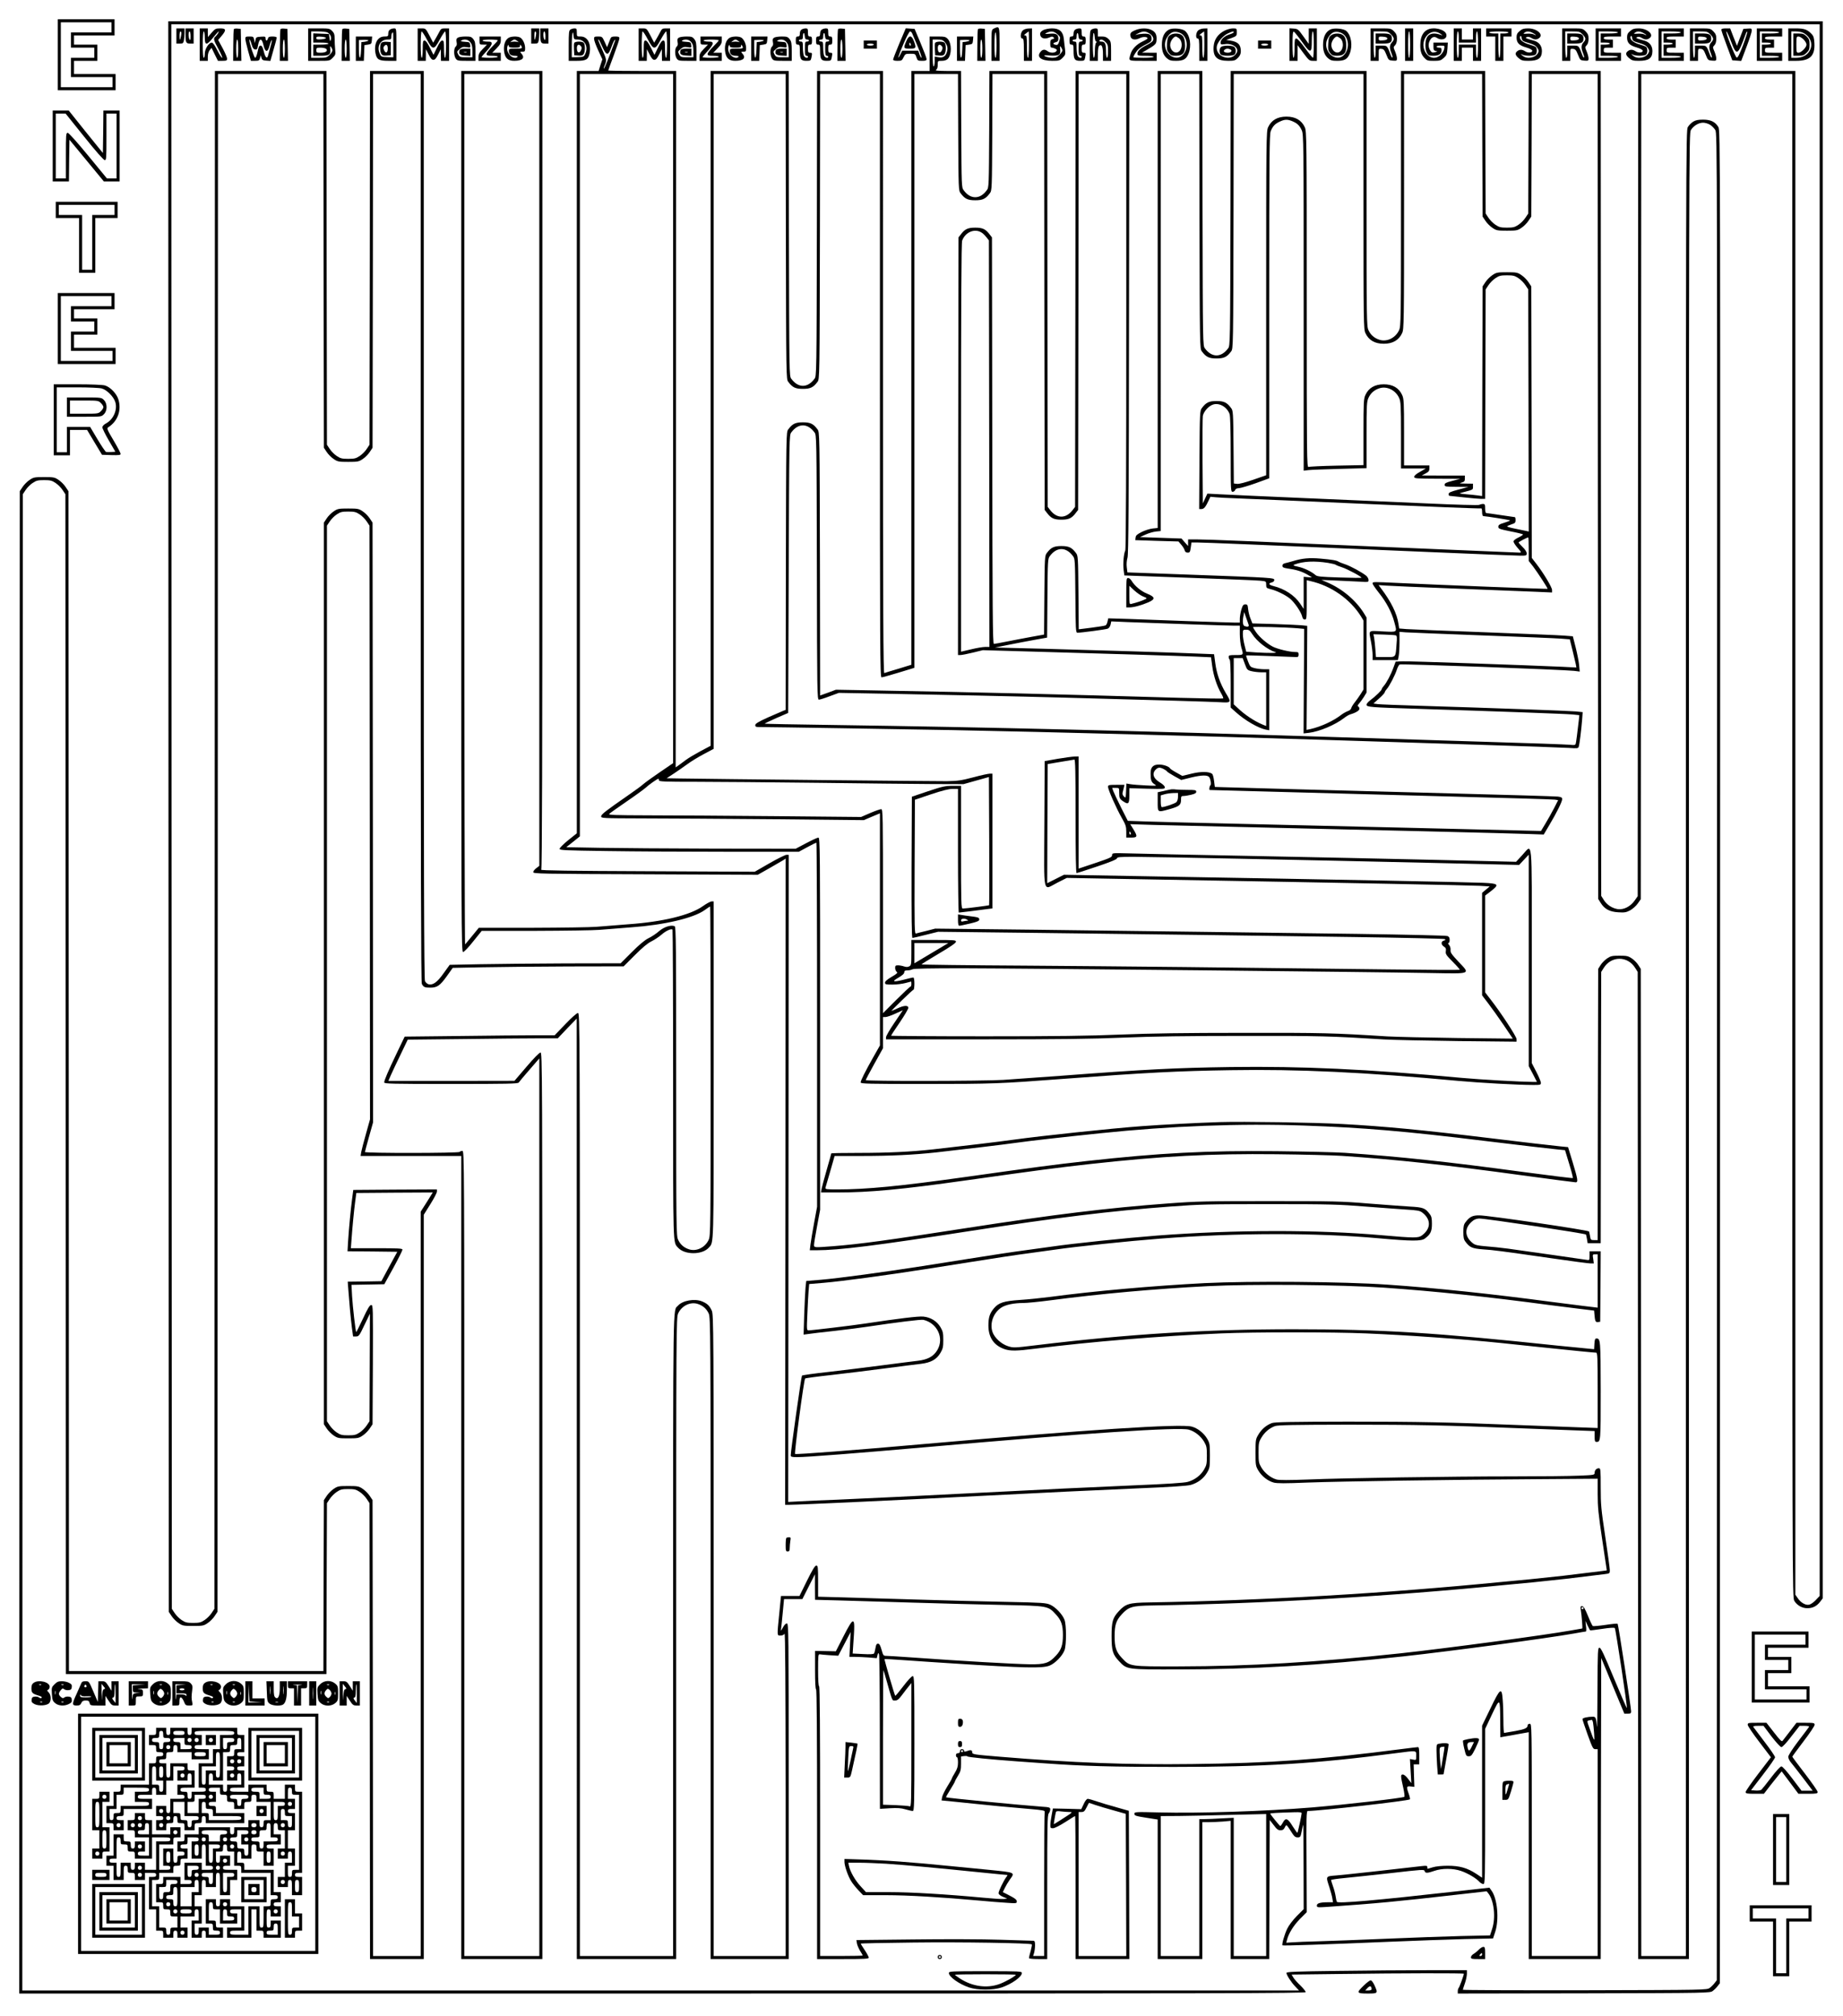 <svg xmlns="http://www.w3.org/2000/svg" version="1.0" width="2424" height="2650.667" viewBox="0 0 1818 1988"><path d="M57 54v35h57V73H73V60h23V44H73v-9h40V19H57v35zm53-27v5H70v15h23v10H70v19h41v10H60V22h50v5zM166.2 805.3l.3 784.3 2.8 4.2c1.5 2.3 4.6 5.4 6.9 6.9 3.8 2.6 4.9 2.8 14.3 2.8s10.5-.2 14.3-2.8c2.3-1.5 5.4-4.6 6.9-6.9l2.8-4.2.3-758.3L215 73h104l.2 184.3.3 184.3 2.8 4.2c1.5 2.3 4.6 5.4 6.9 6.9 3.8 2.6 4.9 2.8 14.3 2.8s10.5-.2 14.3-2.8c2.3-1.5 5.4-4.6 6.9-6.9l2.8-4.2.3-184.3L368 73h47v447.6c0 335.3.3 448.1 1.1 449.7 1.7 3.2 2.8 3.7 8.4 3.7 6.8 0 9.6-2 16.4-11.5l5.7-8 30-.6c16.4-.3 54.4-.7 84.2-.8l54.4-.1 11-11c7.5-7.5 12.7-11.9 16.5-13.7 3-1.5 7.5-4.5 9.9-6.6 4.2-3.7 9.6-6.2 10.8-4.9.3.3.6 68.9.6 152.4 0 163.2-.2 155.5 4.8 161.2 6.5 7.3 23.9 7.3 30.4 0 5-5.7 4.8 3.1 4.8-175.4V889h-2.1c-1.1 0-5 2.1-8.5 4.6-12.4 8.9-39.5 15.5-73.4 17.9-11.8.9-26 2-31.5 2.5s-33.9.9-63.1 1h-53.1l-6.3 7.7c-3.5 4.3-6.7 8.2-7.2 8.7-.4.6-.8-192.4-.8-428.7V73h74v780.9l-3 2.3c-1.6 1.2-3 2.9-3 3.9 0 1.6 7.5 1.7 110.8 2.1l110.7.5 11.5-6.5c6.3-3.6 12.5-7.2 13.8-8l2.2-1.5-.2 318.7-.3 318.6h4.5c8.4 0 116.6-5 193.5-9 10.5-.5 28.5-1.4 40-2 11.6-.6 29.5-1.5 39.8-2 10.4-.5 41-1.9 68-3.1 34.3-1.4 50.8-2.5 54.4-3.5 6.9-2 12.6-6.3 16-12.1 2.6-4.5 2.8-5.4 2.8-16.8s-.2-12.3-2.8-16.8c-3.3-5.5-9.2-10.2-15.1-11.8-10.8-3-104.3 3.1-263.1 17.1-68.8 6.1-126.6 10.5-128.2 9.9-1-.4 8.7-73.3 9.9-74.4.4-.4 12.1-2 26-3.5 13.9-1.6 37.7-4.5 52.8-6.5 15.1-2 31-4 35.4-4.5 9.9-1.2 15.5-4.3 19.3-10.8 2.4-4.1 2.8-5.8 2.8-12.7 0-6.9-.4-8.6-2.8-12.7-3.5-5.9-9.7-9.7-16.9-10.4-4.8-.5-24.4 1.9-58.3 7-10.9 1.7-51.8 6.6-54.9 6.6-1.8 0-1.9-.7-1.2-15.8.3-8.6.9-18.9 1.2-22.8l.6-7.1 14.4-1.2c17.7-1.5 62.1-7.5 100.4-13.5 15.7-2.5 35.9-5.7 45-7.1 9.1-1.4 23.5-3.6 32-5 8.5-1.3 21.1-3.1 28-4 6.9-.9 17-2.3 22.5-3.1 20.1-3 72.8-8.5 104-10.9 75.5-5.8 153.4-5.9 215.8-.3 32.5 2.9 41.7 2.9 45.3.2 5.5-4.1 6.9-7 6.9-14.4 0-5.4-.4-7.5-2.1-9.6-4.4-6-6.5-6.8-19.7-7.5-6.7-.4-25-1.8-40.7-3-26.1-2.2-34.4-2.4-97.5-2.4-62.4 0-71.9.2-100 2.3-59.8 4.4-112.6 10.9-198.5 24.2-78.7 12.2-105.5 15.9-132.4 18-18.6 1.4-18.6 1.5-18.6-1.4 0-1.3 1.3-9.6 3-18.4l3-16.1v-183.5c0-170.6-.1-183.6-1.7-183.6-.9 0-6.3 2.5-12 5.5l-10.4 5.5-80.2-.1c-44.1-.1-95-.5-113.2-.8l-32.9-.6 6.7-5.3 6.7-5.4V73h92v679.6l-13.2 9c-7.2 4.9-14.5 10.2-16.2 11.7-1.7 1.6-8 6.2-14.1 10.4-22.9 15.9-27.5 19.4-27.5 21.4 0 1.8 1.2 1.9 40.8 2 22.4 0 80.7.4 129.5.8l88.8.9 8-3.4 7.9-3.3V1031l-6.4 11.3c-8.2 14.5-12.6 23.3-12.6 25.2 0 1.3 7.2 1.5 63.3 1.5 66.7 0 74.3-.3 136.2-5 82.4-6.2 113.2-7.8 165.5-8.6 66.9-1.1 131.8 2 225 10.6 20.7 1.9 58.6 4 73.8 4 6.6 0 7.2-.2 7.2-2.1 0-1.1-2-6-4.5-10.8l-4.5-8.7V942.7c0-120.8 1-110.5-9.5-99.3l-6 6.5-79.5-1.9c-43.7-1-126.3-2.8-183.5-3.9s-111.1-2.2-119.7-2.5c-15.7-.4-15.8-.4-15.8 1.8 0 1.9-1.9 2.8-16.5 7.7l-16.5 5.5V746l-3.7.1c-2.1 0-9.6 1-16.8 2.2l-13 2.3-.3 62.2c-.3 72.3-1.9 65.1 13 57.6l9.1-4.6 89.1 1.6c200.2 3.5 309.6 5.7 318.6 6.2l9.5.6-3.8 3.2-3.7 3.1v101.1l6 7.9c3.3 4.3 10.2 13.9 15.2 21.3l9.1 13.5-53.9-.6c-29.6-.4-61.1-1.1-69.9-1.6-54-3.4-62.8-3.6-141.5-3.5-58.9 0-92.7.5-121.9 1.7-30.7 1.3-63 1.7-133.3 1.7-51 0-92.8-.3-92.8-.6s3.8-6.2 8.5-13c4.7-6.9 8.5-13.4 8.5-14.4 0-2.8-4.2-2.6-10.8.5-3 1.4-5.6 2.5-5.9 2.5-.2 0 4.4-4.7 10.4-10.5 5.9-5.8 11.1-10.5 11.5-10.5.4 0 .8-2.7.8-6 0-3.6-.4-6-1.1-6-.6 0-4.7.9-9.1 2.1-10.9 2.7-12.6 2.1-5.6-1.9 3.9-2.3 5.8-4 5.8-5.3 0-1.5.7-1.9 3.1-1.9 1.7 0 3.9-.5 5.1-1.1 1.4-.7 16.9-1 49.7-1 69.2.2 396.3 3.5 461.9 4.7 40.4.7 38.8 1.4 26.5-11.6-6.5-7-7.7-8.7-7.4-11.2.1-1.8-.4-3.7-1.5-4.9-1-1.1-1.2-1.9-.6-1.9.7 0 1.2-1.4 1.2-3 0-2.2-.6-3.3-2.2-3.9-1.3-.5-41.2-1.4-88.8-2.1-47.6-.6-116-1.5-152-2s-110.3-1.4-165-2.1l-99.5-1.1-8.5 2.2c-4.7 1.1-9.3 2.3-10.3 2.6-1.6.5-1.7-2.9-1.5-65.7l.3-66.2 16-5.4c11.2-3.7 17.5-5.3 21.2-5.3h5.3v61c0 33.5.4 61 .8 61 .7 0 19.8-2.3 29-3.6l4.2-.5V763h-2.7c-1.5 0-8.8 1.6-16.2 3.6-11.8 3.1-15.2 3.6-26.1 3.8-10.5.1-229.9-2.1-265-2.7l-11.4-.2 6.9-4.5c3.8-2.5 9.8-6.7 13.4-9.3 3.6-2.7 11-7.2 16.3-10l9.8-5.2V73h71l.2 150.4c.3 150.2.3 150.5 2.4 153.2 4.1 5.5 7 6.9 14.4 6.9s10.3-1.4 14.4-6.9c2.1-2.7 2.1-3 2.4-153.2L809 73h59v297.5c0 270.2.1 297.5 1.6 297.5.8 0 8.5-2.1 17-4.7l15.4-4.7V73h43l.2 57.4c.3 56.3.3 57.5 2.4 60.2 4.1 5.5 7 6.9 14.4 6.9s10.3-1.4 14.4-6.9c2.1-2.7 2.1-3.9 2.4-60.2L979 73h51l.2 214.9.3 215 2.1 2.7c4.1 5.5 7 6.9 14.4 6.9s10.3-1.4 14.4-6.9l2.1-2.7.3-215L1064 73h47v234.1c0 155.7-.3 234.7-1 235.9-1.5 2.8-2.4 13-1.6 19.2l.7 5.3 64.2 2.3c35.3 1.3 66.8 2.5 70 2.9 5.7.6 5.7.6 5.7 3.9 0 3.1.3 3.4 4.3 4.4 5.9 1.4 14.5 5.6 19.1 9.3 4.4 3.5 11.1 13.3 12.1 17.7.5 2.1 1.3 3 2.6 3 1.8 0 1.9-.9 1.9-19.4v-19.4l3.8.9c20.3 4.6 39 17.7 49.6 34.6l2.6 4.3v68l-2.7 4.3c-1.4 2.3-4.1 6-5.8 8.2-1.8 2.2-3.4 4.9-3.6 5.9-.2 1.1-1.7 2.4-3.4 2.9-1.6.6-4.6 2.2-6.5 3.7-7.7 6-19.8 11.6-30.3 14l-3.9.8.4-51.3.3-51.3-6-.6c-3.3-.3-15.5-.8-27-1.2l-21.1-.6-1.8-4.6c-1.1-2.5-2.1-6.7-2.4-9.4-.4-4.2-.7-4.8-2.8-4.8-1.9 0-2.6.9-3.9 5.2-.8 2.8-1.5 6.9-1.5 9v3.8h-4.7c-2.7 0-22.8-.7-44.8-1.4-22-.8-49.1-1.8-60.1-2.2l-20.2-.6-.7 3.1c-.3 1.7-1.2 3.4-1.8 3.8-.7.4-6.9 1.4-13.9 2.3l-12.7 1.6-.3-36.2c-.3-34.8-.4-36.4-2.4-39-4.1-5.5-7-6.9-14.4-6.9s-10.3 1.4-14.4 6.9c-2 2.6-2.1 4.1-2.4 41.6l-.3 38.8-12.2 2.2c-6.7 1.2-17.5 3.3-24.1 4.6-6.5 1.3-12.5 2.4-13.2 2.4-1.2 0-1.4-32.6-1.6-200.4l-.3-200.5-2.1-2.7c-4.1-5.5-7-6.9-14.4-6.9s-10.3 1.4-14.4 6.9l-2.1 2.7-.3 206L945 646h2.4c1.4 0 6.9-1.1 12.3-2.4l9.8-2.4 49 1.4c70.1 1.9 146.8 4.3 162.5 5l13.6.6 1.2 8.9c1.3 9.4 4.6 19.6 8.8 26.7 1.4 2.4 2.3 4.6 2 5-.4.3-19.4 0-42.4-.6-126-3.7-200.9-5.5-291.6-7.1l-48-.9-7.8 2.9-7.8 2.8-.2-129.9c-.3-129.4-.3-129.9-2.4-132.6-4.1-5.5-7-6.9-14.4-6.9s-10.3 1.4-14.4 6.9c-2.1 2.7-2.1 3.1-2.4 139.7l-.2 137-2.4.9c-1.3.5-8 3.4-15 6.5-9.7 4.4-12.6 6.2-12.6 7.6 0 1.5.7 1.9 3.3 1.9 11.7 0 147.4 2.2 190.7 3 104.8 2.1 234.5 5.5 378.5 10 34.7 1.1 98.6 3.1 142 4.5 43.5 1.3 83.1 2.8 88.1 3.1 8.4.6 9.2.5 9.7-1.2.8-2.5 2.5-16 3.3-26l.6-8.1-6.8-.7c-6.8-.6-85.7-3.5-154.9-5.6-19.8-.6-38-1.3-40.4-1.6l-4.3-.6 5.6-5c3.1-2.7 5.6-5.5 5.6-6.1 0-.6.9-2 1.9-3.1 2.6-2.8 8.4-14 10.1-19.5.8-2.4 2-4.5 2.7-4.8 2.1-.8 161.5 5.1 172.2 6.3l5.4.7-.6-6.4c-.3-3.5-1.9-11.4-3.4-17.4l-2.8-11-9-.7c-4.9-.4-40.3-1.8-78.5-3.3-38.2-1.4-72.7-2.8-76.6-3.1l-7.2-.6-.7-4.6c-1.5-10.2-7.3-21.9-17.3-35.1l-2.3-3.1 7.3.5c4 .3 35.4 1.7 69.8 3 34.4 1.4 69.6 2.8 78.3 3.1l15.7.7v-2.5c0-2.6-8.3-16.5-15.5-25.8l-4.5-5.8-.2-133.9-.3-133.9-2.8-4.2c-1.5-2.3-4.6-5.4-6.9-6.9-3.8-2.6-4.9-2.8-14.3-2.8s-10.5.2-14.3 2.8c-2.3 1.5-5.4 4.6-6.9 6.9l-2.8 4.2-.3 103.4-.2 103.4-4.3-.6c-2.3-.3-7.6-.9-11.7-1.2-6.9-.7-7.2-.8-4-1.6 11.5-3 11-2.7 11-5.8v-3l-7.2-.1c-6.3-.1-6.8-.2-4-1 2.7-.8 3.2-1.4 3.2-3.9v-3h-21.2l-21.3-.1 3.8-2c3-1.6 3.7-2.5 3.7-4.9v-3h-25v-32.8c0-29.6-.2-33.1-1.9-36.7-3.2-7-9.3-10.5-18.1-10.5s-14.9 3.5-18.1 10.5c-1.7 3.6-1.9 7.1-1.9 36.6v32.6l-26.2.5c-14.5.3-27.1.9-28 1.3-1.7.7-1.8-7.6-1.8-165.1 0-158.8-.1-166.1-1.9-169.9-3.2-7-9.3-10.5-18.1-10.5s-14.9 3.5-18.1 10.5c-1.8 3.8-1.9 11.2-1.9 173.6v169.6l-12.7 4.4c-8.1 2.8-14 4.3-16 4.1l-3.2-.4-.3-35.8c-.3-34.4-.4-36-2.4-38.6-4.1-5.5-7-6.9-14.4-6.9s-10.3 1.4-14.4 6.9c-2 2.7-2.1 4-2.4 51.2l-.3 48.4h2.3c2.4 0 4.1-2 7-8.3l1.8-3.8 5.2.5c2.9.3 12.5.8 21.3 1.1 8.8.3 66.3 2.8 127.9 5.5 61.5 2.7 112.2 4.7 112.7 4.4.5-.3.9 1.3.9 3.5 0 2.6.5 4.1 1.3 4.1 2.8.1 25.7 3.7 26.2 4.2.3.3-2.2 1.3-5.5 2.3-4.9 1.5-6 2.2-6 4 0 1.9 1.1 2.3 11.8 4.5 6.4 1.2 12 2.6 12.5 3 .4.3-1.5 1.7-4.3 3-3.1 1.5-5 3-5 4s1.8 3.8 4.1 6.4c3.8 4.3 3.9 4.6 1.7 4.6-1.3 0-39-1.6-83.8-3.5-181.2-7.8-223.9-9.5-233.2-9.5h-9.8v6.5l-3.3-3.7-3.2-3.7-20.5-.7-20.5-.7 5.5-2.5c3-1.4 7.6-2.7 10.2-3l4.8-.5V73h38l.2 135.4c.3 135 .3 135.5 2.4 138.2 4.1 5.5 7 6.9 14.4 6.9s10.3-1.4 14.4-6.9c2.1-2.7 2.1-3.2 2.4-138.2L1217 73h128v125.7c0 119.9.1 126 1.9 129.8 3.2 7 9.3 10.5 18.1 10.5s14.9-3.5 18.1-10.5c1.8-3.8 1.9-9.9 1.9-129.8V73h77l.2 70.3.3 70.3 2.8 4.2c1.5 2.3 4.6 5.4 6.9 6.9 3.8 2.6 4.9 2.8 14.3 2.8s10.5-.2 14.3-2.8c2.3-1.5 5.4-4.6 6.9-6.9l2.8-4.2.3-70.3.2-70.3h65l.2 406.7.3 406.8 2.4 3.8c3.8 6.2 8.9 8.9 17.4 9.4 6.2.4 7.8.1 11.7-1.9 2.5-1.4 5.9-4.4 7.5-6.7l3-4.3.3-406.9.2-406.9h149v751.2c0 747.9 0 751.3 2 754.6 2.7 4.4 7.6 7.2 12.8 7.2 5.3 0 9.3-2 12.6-6.3l2.6-3.4V21H166l.2 784.3zM1795 799v774.9l-3.8 4c-2 2.2-5 4.3-6.5 4.6-3.4.9-8.4-1.9-11.4-6.5l-2.3-3.3V70h-155l-.2 406.9-.3 406.9-3 4.3c-4.2 5.9-10.6 9.2-16.5 8.5-5.6-.8-11.1-4.3-14.1-9.3l-2.4-3.8-.3-406.8L1579 70h-71l-.2 70.3-.3 70.3-2.8 4.2c-1.5 2.3-4.6 5.4-6.9 6.9-3.6 2.4-5.2 2.8-11.3 2.8-6.1 0-7.7-.4-11.3-2.8-2.3-1.5-5.4-4.6-6.9-6.9l-2.8-4.2-.3-70.3-.2-70.3h-83v125.7c0 120.3-.1 126-1.9 129.9-3.4 7.5-11.7 11.7-19 9.6-5.3-1.6-9-4.8-11.2-9.6-1.8-3.9-1.9-9.6-1.9-129.9V70h-134l-.2 135.4c-.3 135-.3 135.5-2.4 138.2-6.8 9.2-16 9.2-22.8 0-2.1-2.7-2.1-3.2-2.4-138.2L1186 70h-44V520.7l-4.9.5c-2.8.3-7.6 1.8-10.8 3.4-4.6 2.3-5.9 3.4-6.1 5.5l-.3 2.6 21.3.7 21.3.6 2.8 3.3c1.5 1.7 3 4.2 3.3 5.4.4 1.6 1.4 2.3 3 2.3 2 0 2.4-.6 3-5l.7-5h6.6c6.4 0 58.5 2.2 230.1 9.5 44.8 1.9 84.3 3.5 87.7 3.5 5.9 0 6.3-.1 6.3-2.3 0-1.4-1.6-3.9-4-6.2-2.2-2.1-4-4.2-4-4.5 0-.6 8.5-5 9.5-5 .3 0 .5 5.2.5 11.6v11.6l4.4 5.6c4.7 6.3 14.6 21.5 14.2 21.9-.3.3-103.1-3.7-145.6-5.7-27.7-1.3-27-1.3-27 .5 0 .8 2.9 5 6.4 9.4 7.1 8.8 12.6 19.3 15 28.6 2.8 10.5 3.5 9.9-11.4 9.2-15-.8-13.9-1.8-11.5 10.6.8 4.3 1.5 10.1 1.5 12.8v4.9h24.9l.8-3.8c.4-2 .8-8.3.8-13.9v-10.2l6 .5c3.3.2 37.1 1.6 75 3 38 1.4 73.1 2.8 78 3.2l9 .7 2.6 10.5c1.4 5.8 2.9 12 3.3 13.9l.6 3.4-13.7-.7c-35.2-1.6-152.1-5.7-158-5.4l-6.6.3-2.2 6c-2.5 6.9-6.8 15-9.6 18.1-1 1.1-1.9 2.5-1.9 3 0 1.2-6 7-11.2 10.9-2.1 1.5-3.8 3.5-3.8 4.5 0 2.3 3.8 2.6 49.5 4 76.3 2.4 147.5 5 153.7 5.6l6.7.7-.4 4.1c-1.5 13.2-2.7 22.3-3.1 23.9-.5 1.6-1.3 1.7-5.7 1.2-2.9-.3-41.4-1.7-85.7-3-44.3-1.4-108.6-3.4-143-4.5-199.9-6.3-344.3-9.8-497.9-12-37.1-.5-67.6-1.1-67.8-1.3-.1-.2 5-2.7 11.4-5.5l11.8-5.1.5-137c.5-136.4.5-137 2.6-139.7 6.8-9.2 16-9.2 22.8 0 2.1 2.7 2.1 3.2 2.4 133.2.2 123.1.3 130.4 2 130.4.9 0 5.8-1.5 10.7-3.4l9-3.3 44.5.8c55.4 1 130.1 2.6 178 3.9 99.7 2.7 143.4 4 152.8 4.5 12.1.7 12.2.6 6.2-9.3-5.5-9.4-8.8-18.7-10.2-29.1l-1.2-8.9-15.1-.6c-22-1-97.9-3.3-153-4.8l-48-1.2 13.5-2.7c7.4-1.5 19-3.7 25.7-4.9l12.2-2.2.3-38.8c.3-37.5.4-39 2.4-41.6 6.8-9.2 16-9.2 22.8 0 2 2.6 2.1 4.2 2.4 39.2.2 32.6.4 36.4 1.9 36.4 3.9 0 28-3.2 30-4 1.2-.5 2.4-2.2 2.8-4l.7-3.2 16.1.7c37.1 1.4 98.6 3.5 104.5 3.5h6.2v8.3c0 4.6.7 10.6 1.5 13.3 2.3 7.5 2.3 7.4-5.5 7.4-6.3 0-7 .2-7 1.9 0 1.1.5 2.3 1 2.6.6.4 1 9.5 1 24v23.3l5 4.5c9.1 8.2 22.2 15.8 29.8 17.3l3.2.6V660h-5.1c-2.7 0-7-.5-9.4-1.1-4-1-4.4-1.5-6.4-6.6-1.2-3.1-2-5.7-1.8-5.9.2-.2 10.9.1 23.8.6 12.8.5 24.4 1 25.7 1 1.7 0 2.2-.6 2.2-2.5 0-2.2-.4-2.5-3.6-2.5-5.1 0-17.3-2.9-21.9-5.3-5.5-2.8-13.2-9.4-16.6-14.4-1.6-2.3-2.9-4.5-2.9-4.8 0-.7 32.2.1 44 1.1l6.5.6-.3 51.5-.3 51.6 5.3-.6c10.5-1.3 25.9-7.8 34.8-14.7 1.9-1.5 4.6-3.1 6-3.5 5.5-1.6 9-3.8 9-5.5 0-1-.6-2-1.2-2.3-.9-.3-.7-1.1.8-2.8 1.2-1.3 3.3-4.3 4.8-6.6l2.6-4.3v-74l-2.6-4.3c-8.1-12.9-21.5-24.1-36.3-30.4l-5.6-2.4 14 .6c7.7.3 18.2.8 23.3 1.1 9 .6 9.2.5 9.2-1.6 0-1.2-1-3-2.2-4.1-4.1-3.4-15.5-9.6-20.9-11.4-3-1-5.8-2.1-6.4-2.5-1.7-1.3-6.4-2.1-17.8-3.1-11.3-1-18.2-.3-27.7 2.6-2.5.7-5.7 1.6-7.2 1.9-1.9.4-2.8 1.3-2.8 2.5 0 1.5 1 2.1 4.3 2.6 9.3 1.3 14.4 2.9 19.5 5.7 2.8 1.6 5.2 3 5.2 3.1 0 .2-1.8.1-4-.1l-4-.4V600.5l-3.4-5.1c-5.5-8.2-15.4-14.7-26.3-17.4-4.8-1.2-5.5-2.7-1.8-3.6 1.5-.4 2.5-1.3 2.5-2.4 0-2.2-1.1-2.3-81.2-5.2l-63.7-2.3-.6-5c-.4-3-.1-6.8.7-9.5 1-3.6 1.3-50.8 1.5-242.3L1114 70h-53l-.2 214.9-.3 215-2.1 2.7c-6.8 9.2-16 9.2-22.8 0l-2.1-2.7-.3-215L1033 70h-57l-.2 57.4c-.3 56.3-.3 57.5-2.4 60.2-3.4 4.6-7.2 6.9-11.4 6.9s-8-2.3-11.4-6.9c-2.1-2.7-2.1-3.9-2.4-60.2L948 70h-13.3c-9.4-.1-12.7-.3-11.4-1.1 1.1-.7 1.7-2.2 1.7-4.9 0-4 0-4 4-4 2.6 0 4.7-.7 5.9-1.9 4-4 4-15.4 0-19.7-2-2.1-3.1-2.4-10.1-2.4H917v34h-18v585.6l-12.7 3.9c-7.1 2.1-13.4 4-14 4.3-1 .3-1.3-59.4-1.3-296.7V70h-65l-.2 150.4c-.3 150.2-.3 150.5-2.4 153.2-6.8 9.2-16 9.2-22.8 0-2.1-2.7-2.1-3-2.4-153.2L778 70h-77v665.5l-10 5.3c-5.4 2.9-11.8 6.7-14.2 8.5-2.4 1.8-5.6 4.2-7.3 5.4l-3 2.1.3-343.4L667 70h-33.5c-18.4 0-33.5-.2-33.5-.5s2.5-7.1 5.5-15.1c3-8.1 5.5-15.5 5.5-16.5 0-1.5-.8-1.9-4-1.9-3.3 0-4.2.4-4.9 2.2-.5 1.3-1.5 3.6-2.1 5.3l-1.2 3-2.4-5.3c-2.3-5-2.5-5.2-6.4-5.2-3.6 0-4 .3-4 2.4 0 1.3 1.8 6.4 4.1 11.3l4.1 8.8-1.9 5.7-1.8 5.8H569v751.8l-8.5 6.8c-4.7 3.8-8.5 7.6-8.5 8.5 0 1.4 5 1.6 46.7 2.2 25.6.4 78.7.7 118 .7H788l8.3-4.5c4.6-2.5 8.7-4.5 9-4.5.4 0 .7 80.8.7 179.6v179.5l-2.9 15.7c-1.6 8.6-3.2 18.3-3.6 21.4l-.7 5.8h6.4c22.5 0 59.1-4.6 151.8-19 85.9-13.3 138.7-19.8 198.5-24.2 27.9-2.1 37.7-2.3 97-2.3 59.9 0 68.6.3 94.5 2.4 15.7 1.2 34 2.6 40.7 3 10 .6 12.8 1.1 15 2.7 9.1 6.8 9.1 16-.1 22.8-3.5 2.6-7.3 2.6-39.3-.2-63.2-5.6-145.8-5.5-221.8.3-31.2 2.4-83.9 7.9-104 10.9-5.5.8-15.6 2.2-22.5 3.1-6.9.9-19.5 2.7-28 4-8.5 1.4-22.9 3.6-32 5-9.1 1.4-29.3 4.6-45 7.1-38.3 6-82.7 12-100.3 13.5l-14.4 1.2-.7 6.6c-.3 3.6-.9 15.5-1.3 26.4l-.6 19.9 4.4-.6c2.4-.4 14.3-1.8 26.4-3.1 12.1-1.4 26.5-3.2 32-4.1 29.4-4.4 53-7.3 55.3-6.8 13.8 3.2 20.7 18 13.9 29.7-3.8 6.4-9.4 9.5-19.3 10.7-4.4.5-20.3 2.5-35.4 4.5-15.1 2-38.9 4.9-52.8 6.5-14 1.5-25.7 3.2-26.1 3.6-.7.8-11.1 74.5-11.1 78.6 0 1.5 1 1.8 6.3 1.8 10 0 58.5-3.8 129.2-10 154.2-13.6 247.3-19.8 257.1-17.1 5.9 1.6 11.8 6.3 15.1 11.8 2.5 4.3 2.8 5.7 2.8 13.8 0 8.1-.3 9.5-2.8 13.8-3.4 5.8-9.1 10.1-16 12.1-3.6 1-20.1 2.1-54.4 3.5-27 1.2-57.6 2.6-68 3.1-10.3.5-28.2 1.4-39.8 2-11.5.6-29.5 1.5-40 2-64.3 3.3-118.1 5.9-144 7-13.7.5-30.2 1.2-36.5 1.6l-11.5.6.3-319.1.2-319.1h-2.2c-1.1 0-8.7 3.7-16.7 8.3l-14.6 8.4-105.8-.5c-76.8-.3-105.6-.7-104.8-1.5.8-.8 1.1-110.6 1.1-394.4V70h-80v434.5c0 413.2.1 434.5 1.8 434.4.9 0 5.4-4.6 10-10.5l8.4-10.4h53.1c29.3-.1 57.7-.5 63.2-1s19.7-1.6 31.5-2.5c32.2-2.3 61.1-9.1 72-16.9 2.7-2 5.2-3.6 5.5-3.6.3 0 .5 73 .5 162.2 0 155.8-.1 162.5-1.9 166.4-3.4 7.5-11.7 11.7-19 9.6-5.3-1.6-9-4.8-11.2-9.6-1.8-3.9-1.9-10.3-1.9-156.4 0-135-.2-152.3-1.5-152.8-3.7-1.5-10.5.7-15.5 5-2.7 2.4-7.4 5.5-10.4 6.9-3.6 1.8-9 6.3-16.4 13.7l-11 11-54.4.1c-29.8.1-67.8.5-84.3.8l-29.9.6-6 8.3c-6.3 8.9-10.5 11.9-14.8 10.9-1.4-.4-3-1.8-3.6-3.2-.9-2-1.2-110.2-1.2-450V70h-53l-.2 184.3-.3 184.3-2.8 4.2c-1.5 2.3-4.6 5.4-6.9 6.9-3.6 2.4-5.2 2.8-11.3 2.8-6.1 0-7.7-.4-11.3-2.8-2.3-1.5-5.4-4.6-6.9-6.9l-2.8-4.2-.3-184.3L322 70H212l-.2 758.3-.3 758.3-2.8 4.2c-1.5 2.3-4.6 5.4-6.9 6.9-3.6 2.4-5.2 2.8-11.3 2.8-6.1 0-7.7-.4-11.3-2.8-2.3-1.5-5.4-4.6-6.9-6.9l-2.8-4.2-.3-781.3L169 24h1626v775zM594.1 46c4.1 9.1 5.8 9.2 8.9.7 1.2-3.4 2.7-6.7 3.3-7.2.7-.7.8-.4.3 1-6.4 17.4-9.9 26.2-10.8 27-.5.5-.3-.7.6-2.9 2.2-5.3 2.1-5.6-2.4-15.8-4.2-9.5-4.3-9.8-3.5-9.8.3 0 1.9 3.1 3.6 7zm337.6-4.8c2.9 3.3 3.6 6.3 2.3 10.3-1.4 4.3-4 5.8-8.5 4.9l-3.5-.6v4.5c0 2.5-.4 4.9-1 5.2-.6.4-1-4.2-1-12.9V39h4.8c3.8 0 5.3.5 6.9 2.2zm343 78.3c5 2.1 7.2 4.2 9.4 9 1.8 3.8 1.9 11.1 1.9 169.9v165.8l4.8-.6c2.6-.3 16.5-.8 31-1.2l26.2-.7v-32.6c0-29.6.2-33 1.9-36.7 2.2-4.8 5.9-8 11.2-9.6 7.3-2.1 15.6 2.1 19 9.6 1.7 3.7 1.9 7.1 1.9 36.8V462h24.5l-5.7 3.3c-3.7 2-5.8 3.8-5.8 4.9 0 1.7 1.7 1.8 22.8 1.9l22.7.1-7.7 2c-6.3 1.6-7.8 2.4-7.8 3.9 0 1.8.9 1.9 11.8 2l11.7.1-9.7 2.6c-7.8 2.1-9.8 2.9-9.8 4.4 0 1 .3 1.8.8 1.8.4 0 6.8.7 14.2 1.5 7.4.8 15.2 1.5 17.2 1.5h3.8l.2-103.3.3-103.3 2.8-4.2c1.5-2.3 4.6-5.4 6.9-6.9 3.6-2.4 5.2-2.8 11.3-2.8 6.1 0 7.7.4 11.3 2.8 2.3 1.5 5.4 4.6 6.9 6.9l2.8 4.2.3 119.4.2 119.4-2.2-.5c-1.3-.3-6.3-1.3-11.1-2.3-4.8-.9-8.4-2-8-2.4.4-.4 2.5-1.3 4.6-2 3.2-1 3.7-1.6 3.7-4.1 0-1.6-.3-2.9-.7-2.9-.5 0-6.6-.9-13.8-2-7.1-1.1-13.6-2-14.2-2-.9 0-1.3-1.6-1.3-4.5 0-3.9-.3-4.5-2.1-4.5-1.1 0-2.8.4-3.7.9-1 .5-22.9-.1-53.2-1.5-28.3-1.2-83.2-3.7-122-5.3-38.8-1.7-75.6-3.3-81.8-3.7l-11.2-.6-2.3 4.9-2.2 4.8-.3-41.5c-.1-22.8 0-43 .3-44.8.8-4.3 5.7-9.8 10-11.2 6.2-2.1 13.8 2.3 16.4 9.3.7 1.8 1.1 16.1 1.1 39.8 0 35.8.1 36.9 1.9 36.9 1.1 0 2.2-.8 2.5-1.8.4-1.1 1.7-1.7 3.8-1.8 1.8-.1 9.3-2.3 16.6-4.9l13.2-4.8V302.3c0-150.1.2-169.8 1.5-173 2.1-5 4.2-7.2 9-9.4 4.9-2.3 7.5-2.3 12.2-.4zM968.9 229.8c1.4 1 3.4 3.1 4.5 4.6l2.1 2.7.3 200.5.2 200.4h-4.2c-2.4 0-8.7 1.1-14 2.4l-9.8 2.3V441.4c0-140.1.3-202.1 1.1-204.1 3.3-8.8 13-12.5 19.8-7.5zM1310 555.1c3.5.6 6.9 1.4 7.5 1.8.5.5 3.4 1.6 6.4 2.6 5.2 1.7 19.1 9.1 19.1 10.2 0 .3-9.8.2-21.7-.2-18.8-.6-22.1-.9-23.8-2.5-3.8-3.3-11-6.8-16.9-8.1-5.1-1.1-5.5-1.4-3.5-2.2 8.4-3.2 19.5-3.7 32.9-1.6zm-78.3 61.1c.6 1.9-1.1 2.3-4.1 1.2-1.7-.7-2.1-4.7-.9-10.5l.6-3.3 1.9 5.5c1.1 2.9 2.2 6.2 2.5 7.1zm3.6 9.2c4.5 7.1 15 15.3 22.7 17.7 3.3 1-6.1 1.1-19.1.3l-9.6-.7-1.6-6.3c-.9-3.4-1.7-8.3-1.7-10.8 0-4.5.1-4.6 3.3-4.6 2.7 0 3.6.7 6 4.4zm141.6 1.2c1.1.4 1.3 2.1.7 8.7-1 13.5-.3 12.7-11.1 12.7h-9.2l-.6-7.8c-.3-4.2-.9-9.3-1.2-11.2l-.7-3.5 10.4.3c5.6.2 10.9.5 11.7.8zM1228 654.9c2.1 5.6 2.4 6 6.5 7 2.4.6 6.7 1.1 9.4 1.1h5.1v53l-3.7-1.5c-8.1-3.4-17.3-9.5-24.5-16.4l-3.8-3.5V649h8.8l2.2 5.9zM1061 805c0 37.6.3 56 1 56 .6 0 9.7-2.9 20.3-6.5 12.8-4.3 19.3-6.9 19.5-8 .3-1.3 2.8-1.5 16.7-1.5 18.2 0 164.5 3 295.5 6l84.5 2 4.8-5.1 4.7-5v208.5l4.1 7.8 4 7.8h-3.8c-12.3-.1-51.9-2.3-70.3-4-94.1-8.7-157.4-11.6-228-10.7-54.7.8-84.2 2.3-168.5 8.7-21.4 1.6-46.6 3.4-56 4-20.1 1.2-135.5 1.4-135.5.2 0-.4 3.8-7.7 8.5-16.1l8.5-15.3V1003h2.4c1.4 0 5.8-1.5 9.9-3.4l7.3-3.3-8.3 12.3c-4.6 6.7-8.3 13.2-8.3 14.3v2.1h96.8c74 0 106.3-.4 137.3-1.7 28.8-1.2 62.9-1.7 118.9-1.7 75.6-.1 85.4.2 138.5 3.5 8.8.5 41.8 1.2 73.3 1.6l57.2.6v-2.5c0-2.5-15.3-25.9-25.6-39.1l-5.4-7v-95.5l5.5-4.2c8.8-6.8 8-7.7-7.7-8.4-13.5-.6-150-3.3-319.8-6.2l-93.5-1.7-8.3 4.2-8.2 4.1.2-58.7.3-58.8 12.5-2.1c6.9-1.2 13.1-2.2 13.8-2.3.9-.1 1.2 11.7 1.2 55.9zm-85.3 87.7c-.4.4-23.2 3.3-25.9 3.3-1.7 0-1.8-3.5-1.8-60.5V775h-8.3c-7.3 0-10.1.6-24.2 5.3l-16 5.4-.3 69.6c-.1 48.8.1 69.7.9 69.7.5 0 6.5-1.4 13.2-3.1l12.1-3 96.1 1.1c52.8.6 125.7 1.5 162 2s105.2 1.5 153 2.1c47.9.7 87.7 1.6 88.5 2 1.2.7 1.1 1-.7 1.5-3 .8-3 3.9 0 5.9 1.9 1.2 2.3 2.2 1.9 4.6-.4 2.8.4 3.9 6.9 10.5 4 4 7.1 7.5 6.8 7.8-.2.3-33.3.1-73.4-.4-152.6-1.9-257.4-3-355.7-3.7-56-.3-101.8-.9-101.8-1.2 0-.3 7.7-5.1 17-10.6 11.6-6.8 17-10.6 17-11.8 0-1.6-1.7-1.7-22-1.7h-22v12.5c0 11.5-.1 12.5-2.1 13.5-1.5.8-2.9.8-5.1.1-1.7-.6-4.4-1.1-5.9-1.1-2.5 0-2.9.4-2.9 2.6 0 1.5.7 3.2 1.5 3.8 1.3.9.5 1.8-5 5-4.4 2.6-6.5 4.4-6.5 5.7 0 1.7.8 1.9 7.3 1.9 3.9 0 9.7-.7 12.7-1.5s5.6-1.5 5.8-1.5c.1 0 .2 1.1.2 2.5s-.4 2.5-.9 2.5-6.8 5.9-14 13.1L871 999.2V898.6c0-96.6-.1-100.6-1.8-100.6-1 0-5.9 1.7-10.8 3.8l-9 3.9-84.4-.8c-46.5-.4-102.7-.8-125-.8-34.6-.1-40.2-.3-39-1.5.8-.8 8.7-6.4 17.6-12.5 8.8-6 17.1-12.1 18.5-13.4 2.5-2.5 11.4-8.7 12.3-8.7.3 0 .6.7.6 1.5 0 1.3 4.8 1.5 37.3 1.5 20.4 0 73.9.5 118.7 1 44.8.6 95.7 1.1 113 1.2l31.5.1 12.5-3.5 12.5-3.5.3 63c.1 34.7.1 63.2-.1 63.4zm-48.2 42.1c-4.4 2.7-12 7.2-16.8 10L902 950v-20h33.5l-8 4.8z"/><path d="M980.3 28.2c-2.2 1.1-2.3 1.5-2.3 16.5V60h8V43.5c0-18 0-18-5.7-15.3zm2.7 16.3c0 7.7-.4 12.5-1 12.5s-1-4.8-1-12.5.4-12.5 1-12.5 1 4.8 1 12.5zM174 35.5V43h3.4c3 0 3.4-.4 4-3.1.3-1.7.6-5.1.6-7.5V28h-8v7.5zm4.9-2.3c-.1 1.3-.5 3.4-.9 4.8-.7 2-.8 1.6-.9-2.3-.1-2.6.4-4.7.9-4.7.6 0 1 1 .9 2.2zM183 33.9c0 8 .5 9.1 4.6 9.1h3.4V28h-8v5.9zm5 1.8c0 3.5-.3 4.4-1 3.3-1.3-2-1.3-8 0-8 .6 0 1 2.1 1 4.7zM197 44v16h8v-4.1c0-2.4.7-5 1.8-6.4l1.9-2.3 3.1 6.4L215 60h4.5c3.9 0 4.5-.3 4.5-2.2 0-1.2-2-5.8-4.4-10.3l-4.4-8.1 3.4-4c4.8-5.7 4.5-7.4-1.3-7.4-4.4 0-5.1.3-8.5 4.2l-3.7 4.3-.1-4.3V28h-8v16zm5-7c0 8 1.9 8 8.3 0 2.7-3.3 5.1-6 5.3-6 .8 0-1.4 3.6-3 5-2.4 1.9-2 3.4 3 12.6 2.5 4.6 4.1 8.4 3.5 8.4-.6 0-2.8-3.4-4.8-7.5-2.4-4.8-4.3-7.5-5.4-7.5-2.9 0-6.9 6.4-6.9 10.9 0 2.3-.4 4.1-1 4.1s-1-5-1-13 .4-13 1-13 1 2.7 1 6zM230.7 28.7c-.3.5-.6 7.7-.6 16.1L230 60h8.1l-.3-15.8-.3-15.7-3.2-.3c-1.7-.2-3.3.1-3.6.5zM235 48c0 5.3-.4 9-1 9s-1-3.7-1-9 .4-9 1-9 1 3.7 1 9zM276.7 28.7c-.3.5-.6 7.7-.6 16.1L276 60h8.1l-.3-15.8-.3-15.7-3.2-.3c-1.7-.2-3.3.1-3.6.5zM281 48c0 5.3-.4 9-1 9s-1-3.7-1-9 .4-9 1-9 1 3.7 1 9zM304 44v16h10.6c10.4 0 10.6 0 13.6-3 2.8-2.8 2.9-3.4 2.4-8.3-.3-2.8-.5-7.6-.5-10.4 0-4.3-.5-5.8-2.5-7.8-2.4-2.4-3.1-2.5-13.1-2.5H304v16zm19-12c2.8 1.5 4.2 4.7 3.3 7.3-.6 1.9-.8 1.6-1.3-1.8l-.5-4-7.7-.3-7.8-.3V42h7.5c4.3 0 7.5.4 7.5 1s-3.2 1-7.5 1H309v11h7.4c8.5 0 10-1.1 9.4-6.6-.4-3.2-.3-3.4.9-1.8 1.9 2.7 1.6 4.2-1.6 7.5-2.7 2.7-3.5 2.9-10.5 2.9H307V31h7.1c3.9 0 7.9.5 8.9 1zm-1.5 5.5c0 .5-2.1 1.1-4.7 1.3-3.9.3-4.8 0-4.8-1.3s.9-1.6 4.8-1.3c2.6.2 4.7.7 4.7 1.3zm.4 10.8c1.7 2.1-.7 3.7-5.6 3.7-3.9 0-4.3-.2-4.3-2.5s.4-2.5 4.4-2.5c2.4 0 4.8.6 5.5 1.3zM337.7 28.7c-.3.5-.6 7.7-.6 16.1L337 60h8.1l-.3-15.8-.3-15.7-3.2-.3c-1.7-.2-3.3.1-3.6.5zM342 48c0 5.3-.4 9-1 9s-1-3.7-1-9 .4-9 1-9 1 3.7 1 9zM384.8 29.1c-1.1.6-1.8 2.2-1.8 3.9 0 2.8-.3 3-3.8 3-6.8 0-10.5 7-8.8 16.5 1.2 6.2 3.4 7.5 12.6 7.5h8V44c0-15.9 0-16-2.2-16-1.3 0-3.1.5-4 1.1zm3.2 15.2v12.2l-4.7-.1c-7.3-.2-7.3-.2-8.9-4-2.9-6.8 1-13.4 7.8-13.4 3.5 0 3.8-.2 3.8-2.8 0-2.5.7-4.2 1.7-4.2.2 0 .3 5.5.3 12.3z"/><path d="M376.2 42.2c-1.6 1.6-1.6 8.9.1 11.2.9 1.3 2.3 1.7 5.2 1.4l4-.3v-13l-4-.3c-2.3-.2-4.6.3-5.3 1zm6.3 5.8c0 4.1-2.1 5-3.6 1.6-.9-2-.9-2.9.1-4.1 2-2.4 3.5-1.2 3.5 2.5zM412 44v16h8l.1-5.8v-5.7l2.7 5.2c1.9 3.9 3.2 5.3 4.7 5.3s2.8-1.4 4.7-5.3l2.7-5.2v5.7l.1 5.8h8V28h-4c-3.6 0-4.1.3-6 4.1-1.2 2.2-2.9 5.4-3.9 7l-1.8 3-3.7-7.1c-3.6-6.9-3.8-7-7.7-7H412v16zm9.1-5c5.7 10.6 7 10.6 12.7 0 2.4-4.4 4.8-8 5.3-8s.9 5.6.9 13c0 8-.4 13-1 13s-1-3.5-1-8.5c0-7.5-.2-8.5-1.8-8.5-1.3 0-2.9 2.2-5.2 7.1l-3.4 7-3.5-7c-2.4-4.8-4.1-7.1-5.3-7.1-1.6 0-1.8 1-1.8 8.5 0 5-.4 8.5-1 8.5s-1-5-1-13c0-7.3.4-13 .9-13s2.9 3.6 5.2 8zM524 35.5V43h3.4c3 0 3.4-.4 4-3.1.3-1.7.6-5.1.6-7.5V28h-8v7.5zm4.9-2.3c-.1 1.3-.5 3.4-.9 4.8-.7 2-.8 1.6-.9-2.3-.1-2.6.4-4.7.9-4.7.6 0 1 1 .9 2.2zM533 33.9c0 8 .5 9.1 4.6 9.1h3.4V28h-8v5.9zm5 1.8c0 3.5-.3 4.4-1 3.3-1.3-2-1.3-8 0-8 .6 0 1 2.1 1 4.7zM562.8 29.1c-1.6.9-1.8 2.8-1.8 15.9v15h8c9.2 0 11.4-1.3 12.6-7.5 1.7-9.5-2-16.5-8.8-16.5-3.8 0-3.8 0-3.8-4 0-3.5-.3-4-2.2-4-1.3 0-3.1.5-4 1.1zm7.1 9.9c6.7 0 10.5 6.6 7.7 13.4-1.6 3.8-1.6 3.8-8.8 4l-4.8.1V44.9c0-11 1.2-17.1 1.8-9.5.3 3.4.5 3.6 4.1 3.6z"/><path d="M566.4 42.4c-.3.7-.4 3.8-.2 6.7l.3 5.4 4 .3c2.9.3 4.3-.1 5.2-1.4 1.6-2.2 1.7-9.6.1-11.2-1.7-1.7-8.7-1.5-9.4.2zm6.6 3.1c1 1.2 1 2.1.1 4.1-1.3 3-3.5 2.7-3.9-.5-.7-4.6 1.4-6.5 3.8-3.6zM630 44v16h8l.1-5.8v-5.7l2.7 5.2c1.9 3.9 3.2 5.3 4.7 5.3s2.8-1.4 4.7-5.3l2.7-5.2v5.7l.1 5.8h8V28h-4c-3.6 0-4.1.3-6 4.1-1.2 2.2-2.9 5.4-3.9 7l-1.8 3-3.7-7.1c-3.6-6.9-3.8-7-7.7-7H630v16zm9.1-5c5.7 10.6 7 10.6 12.7 0 2.4-4.4 4.8-8 5.3-8s.9 5.6.9 13c0 8-.4 13-1 13s-1-3.5-1-8.5c0-7.5-.2-8.5-1.8-8.5-1.3 0-2.9 2.2-5.2 7.1l-3.4 7-3.5-7c-2.4-4.8-4.1-7.1-5.3-7.1-1.6 0-1.8 1-1.8 8.5 0 5-.4 8.5-1 8.5s-1-5-1-13c0-7.3.4-13 .9-13s2.9 3.6 5.2 8zM790.8 29.1c-1.1.6-1.8 2.2-1.8 3.9 0 2.3-.5 3-2 3-1.7 0-2 .7-2 4s.3 4 2 4c1.8 0 2 .7 2 6.1 0 8.3 1 9.9 6.4 9.9 4.1 0 4.4-.2 5-3.1.9-4.6.8-4.9-1.4-4.9-1.7 0-2-.7-2-4s.3-4 2-4 2-.7 2-4-.3-4-2-4-2-.7-2-4c0-3.5-.3-4-2.2-4-1.3 0-3.1.5-4 1.1zm5.3 9.9c1 0 1.9.4 1.9 1 0 .5-.9 1-2 1-1.8 0-2 .7-2 7 0 5.6.3 7 1.5 7 .8 0 1.5.4 1.5 1 0 1.8-2.9 1.1-4-.9-.5-1.1-1-4.7-1-8 0-5.4-.2-6.1-2-6.1-1.1 0-2-.5-2-1 0-.6.9-1 2-1 1.5 0 2-.7 2-2.8 0-4.3 1.5-4.9 1.8-.8.3 2.8.8 3.6 2.3 3.6zM810.8 29.1c-1.1.6-1.8 2.2-1.8 3.9 0 2.3-.5 3-2 3-1.7 0-2 .7-2 4s.3 4 2 4c1.8 0 2 .7 2 6.1 0 8.3 1 9.9 6.4 9.9 4.1 0 4.4-.2 5-3.1.9-4.6.8-4.9-1.4-4.9-1.7 0-2-.7-2-4s.3-4 2-4 2-.7 2-4-.3-4-2-4-2-.7-2-4c0-3.5-.3-4-2.2-4-1.3 0-3.1.5-4 1.1zm5.3 9.9c1 0 1.9.4 1.9 1 0 .5-.9 1-2 1-1.8 0-2 .7-2 7 0 5.6.3 7 1.5 7 .8 0 1.5.4 1.5 1 0 1.8-2.9 1.1-4-.9-.5-1.1-1-4.7-1-8 0-5.4-.2-6.1-2-6.1-1.1 0-2-.5-2-1 0-.6.9-1 2-1 1.5 0 2-.7 2-2.8 0-4.3 1.5-4.9 1.8-.8.3 2.8.8 3.6 2.3 3.6zM826.7 28.7c-.3.5-.6 7.7-.6 16.1L826 60h8.1l-.3-15.8-.3-15.7-3.2-.3c-1.7-.2-3.3.1-3.6.5zM831 48c0 5.3-.4 9-1 9s-1-3.7-1-9 .4-9 1-9 1 3.7 1 9zM887.2 42.7c-3.4 8.1-6.2 15.4-6.2 16 0 .9 1.5 1.3 4.3 1.3 4 0 4.5-.3 6-3.5 1.6-3.3 1.9-3.5 6.6-3.5 4.8 0 5 .1 6.1 3.5 1.1 3.3 1.4 3.5 5.6 3.5 3.6 0 4.4-.3 4.4-1.8 0-1-2.7-8.1-5.9-15.7l-5.9-14-4.4-.3-4.3-.3-6.3 14.8zm12.7-9.5c.5 1.3 3 7.1 5.5 13 2.5 6 4.1 10.8 3.6 10.8-.4 0-1.4-1.6-2-3.5l-1.2-3.5H890l-1.9 3.7c-3.6 6.9-2.2 2 3.1-10.4 2.9-6.8 5.8-12.3 6.5-12.3.8 0 1.8 1 2.2 2.2z"/><path d="M894 40.6c-3 7-2.8 7.4 3.5 7.4s6.6-.6 3.9-7.7c-2.3-5.9-4.8-5.8-7.4.3zm4.4 2.9c.3.8.1 1.5-.4 1.5-.6 0-1-.7-1-1.5s.2-1.5.4-1.5.6.7 1 1.5zM964.7 28.7c-.3.5-.6 7.7-.6 16.1L964 60h8.1l-.3-15.8-.3-15.7-3.2-.3c-1.7-.2-3.3.1-3.6.5zM969 48c0 5.3-.4 9-1 9s-1-3.7-1-9 .4-9 1-9 1 3.7 1 9zM1009.3 29.7c-2.7 1.9-3.3 8.3-.8 8.3 1.2 0 1.5 1.9 1.5 11v11h8V28l-3.2.1c-1.8 0-4.3.7-5.5 1.6zM1015 44c0 8-.4 13-1 13s-1-4.3-1-11c0-9.8-.2-11-1.7-11s-1.3-.4.7-2c1.4-1.1 2.6-2 2.8-2 .1 0 .2 5.8.2 13zM1029.3 29.6c-2.2 1.1-3.3 2.4-3.3 3.8 0 4.3 4.2 5.8 9.5 3.4 2-.9 2.8-.9 3.8.1.9.9.7 1.3-1.1 1.7-1.8.5-2.2 1.3-2.2 4.5 0 2.9.4 3.9 1.6 3.9.8 0 2.4.5 3.5 1.1 1.6.8 1.8 1.3.8 2.5-1.5 1.8-6 1.8-8.5-.1-2.6-2-4.8-1.9-6.7.3-4.8 5.3.1 9.2 11.3 9.2 6.6 0 7.4-.2 10.2-3 2.8-2.8 2.9-3.4 2.4-8.3-.4-2.8-.9-7.6-1.2-10.4-.8-7.2-4.3-10.3-11.7-10.3-2.9 0-6.7.8-8.4 1.6zm13.8 4.2c3 2.7 3 2.8 1.8 6.8-1.1 3.4-1.6 4-3.6 3.6-3-.6-2.9-1.8.2-2.6 1.9-.5 2.5-1.3 2.5-3.5 0-4.1-2.1-5.4-8-4.9-5.5.6-6.2.2-2.7-1.2 3.9-1.6 6.6-1.1 9.8 1.8zm4.9 16c0 .7-1.3 2.7-2.9 4.3-2.4 2.3-3.8 2.9-7.3 2.9-2.4-.1-5.4-.7-6.7-1.4-2.1-1.2-1.5-1.3 5-.8 8.7.5 10.4-.6 9.7-6.4-.4-3.2-.3-3.4.9-1.8.7 1 1.3 2.4 1.3 3.2zM1060.8 29.1c-1.1.6-1.8 2.2-1.8 3.9 0 2.3-.5 3-2 3-1.7 0-2 .7-2 4s.3 4 2 4c1.8 0 2 .7 2 6.1 0 8.3 1 9.9 6.4 9.9 4.1 0 4.4-.2 5-3.1.9-4.6.8-4.9-1.4-4.9-1.7 0-2-.7-2-4s.3-4 2-4 2-.7 2-4-.3-4-2-4-2-.7-2-4c0-3.5-.3-4-2.2-4-1.3 0-3.1.5-4 1.1zm5.3 9.9c1 0 1.9.4 1.9 1 0 .5-.9 1-2 1-1.8 0-2 .7-2 7 0 5.6.3 7 1.5 7 .8 0 1.5.4 1.5 1 0 1.8-2.9 1.1-4-.9-.5-1.1-1-4.7-1-8 0-5.4-.2-6.1-2-6.1-1.1 0-2-.5-2-1 0-.6.9-1 2-1 1.5 0 2-.7 2-2.8 0-4.3 1.5-4.9 1.8-.8.3 2.8.8 3.6 2.3 3.6zM1076.8 29.1c-1.6.9-1.8 2.8-1.8 15.9v15h8v-6.9c0-4.5.5-7.2 1.3-8 2.4-1.9 3.7.9 3.7 8.1V60h8v-9.5c0-8.8-.2-9.8-2.5-12-1.8-1.8-3.5-2.5-6.5-2.5h-4v-4c0-3.5-.3-4-2.2-4-1.3 0-3.1.5-4 1.1zm4.5 11.9c.8 0 .8.3-.1 1.2-.7.7-1.2 4-1.2 8 0 3.9-.4 6.8-1 6.8-1.2 0-1.4-23.3-.2-24.4.4-.4.8 1.3 1 3.8.2 2.6.8 4.6 1.5 4.6zm9.2.5c2.2 2.1 2.5 3.3 2.5 9 0 3.7-.4 6.5-1 6.5s-1-2.9-1-6.8c0-7.3-1-9.2-4.8-9.2-1.3 0-2-.4-1.7-1 1-1.7 3.5-1.1 6 1.5zM1119.3 30c-3.3 1.4-4.3 2.5-4.3 4.3 0 4.7 4.1 6 9.8 3.1 3-1.4 7.2-1.2 7.2.5 0 .4-2.3 1.8-5.1 3.1-6 2.9-10.4 7.5-11.8 12.7-1.9 6.6-2.4 6.3 12.4 6.3h13.5v-8h-7.2l-7.3-.1 3.9-2.2c9-5.2 10.1-6.2 10.4-9.6.5-5.3-.6-8-4.1-10.1-4.2-2.6-11.8-2.6-17.4 0zm14.4 2.9c3.6 2.3 5 5.5 3.2 7.7-.7.9-3.5 2.7-6.1 4-5.9 3-8.8 5.7-8.8 8.4 0 1.8.7 2 8 2 4.7 0 8 .4 8 1s-4 1-10 1c-5.5 0-10-.2-10-.5 0-1.4 3-6.2 5.2-8.1 1.2-1.2 4.7-3.4 7.6-4.8 4.5-2.3 5.2-3 5.2-5.6 0-2-.7-3.3-2.1-4.1-2.1-1.1-9.2-.8-13.4.5-1.1.3-.2-.3 2-1.4 5-2.5 7.2-2.5 11.2-.1zM1153.1 29.2c-4.2 2.3-6.4 6.3-6.9 12.7-.5 7.3 1 12.3 4.9 15.6 2.5 2.1 4.1 2.5 9 2.5 7.2 0 10.2-1.7 12.3-7.1 3.1-7.7 1.6-18-3.3-22.3-2.7-2.5-12.5-3.3-16-1.4zm13.6 5c5.4 5.1 5.2 15.2-.4 20.4-7.2 6.7-18.9-2.3-16.9-13.1.8-3.9 4-8.3 7-9.6 3-1.2 7.6-.2 10.3 2.3z"/><path d="M1153.9 34.9c-1.9 1.5-2.4 3-2.7 8.2-.3 5.4-.1 6.8 1.8 9.1 1.8 2.4 2.9 2.8 7 2.8 7.5 0 9.7-3.4 8.8-13.2-.4-3.8-1.2-5.7-2.8-7-2.9-2.4-9.1-2.3-12.1.1zm8.8 2.6c4.6 3.3 3.6 12.9-1.5 14.2-3.9.9-7.6-3.8-6.8-8.6.5-3.2 3.5-7.1 5.5-7.1.4 0 1.6.7 2.8 1.5zM1182.3 29.7c-2.7 1.9-3.3 8.3-.8 8.3 1.2 0 1.5 1.9 1.5 11v11h8V28l-3.2.1c-1.8 0-4.3.7-5.5 1.6zM1188 44c0 8-.4 13-1 13s-1-4.3-1-11c0-9.8-.2-11-1.7-11s-1.3-.4.7-2c1.4-1.1 2.6-2 2.8-2 .1 0 .2 5.8.2 13zM1208 30.2c-6.6 3.4-10.2 8.6-10.8 15.3-.9 10.5 3.1 14.5 14.3 14.5 6 0 6.9-.3 9.6-2.9 2.1-2.2 2.9-3.9 2.9-6.6 0-6.5-2.8-9.3-10.5-10.5l-4-.6 5.3-1.9c5-1.9 5.2-2.1 5.2-5.7 0-3.7-.1-3.8-3.8-3.8-2.1 0-5.8 1-8.2 2.2zm9 1.6c0 .5-1.9 1.4-4.1 2.1-4.9 1.5-8.9 5.1-8.9 8.1 0 1.9.4 2.1 4.4 1.5 7.3-1.1 14.1 3.8 11.6 8.4-5.2 9.8-21.9 4.1-19.6-6.7 1-4.1 6.3-10.2 11-12.3 4.6-2.1 5.6-2.3 5.6-1.1z"/><path d="M1204.8 46.1c-2.1 1.2-2.4 5.9-.6 7.7.7.7 3.7 1.2 6.8 1.2 3.1 0 6.1-.5 6.8-1.2 1.9-1.9 1.5-6.6-.7-7.8-2.5-1.3-10.1-1.3-12.3.1zm9.1 2.8c2 1.3.4 3.1-2.9 3.1-1.6 0-3.2-.5-3.6-1.1-.7-1.2 1.3-2.9 3.6-2.9.8 0 2.1.4 2.9.9zM1272 43.9V60h8V44.6l5.7 7.7c5.4 7.2 5.9 7.7 9.5 7.7h3.8V28h-8v15.3l-5.3-7.4c-5-7-5.5-7.4-9.5-7.7l-4.2-.3v16zm12-3.1c8.7 12.3 10 12.2 10-.3 0-5.7.4-9.5 1-9.5s1 5 1 13c0 7.1-.4 13-.8 13-.5 0-4-4.3-7.8-9.5-4.2-5.8-7.6-9.5-8.6-9.5-1.6 0-1.8 1.1-1.8 9.5 0 5.7-.4 9.5-1 9.5s-1-5-1-13.1c0-10 .3-13 1.3-12.7.6.3 4.1 4.6 7.7 9.6zM1312.1 29.2c-4.2 2.3-6.4 6.3-6.9 12.7-.5 7.3 1 12.3 4.9 15.6 2.5 2.1 4.1 2.5 9 2.5 7.2 0 10.2-1.7 12.3-7.1 3.1-7.7 1.6-18-3.3-22.3-2.7-2.5-12.5-3.3-16-1.4zm13.6 5c5.4 5.1 5.2 15.2-.4 20.4-7.2 6.7-18.9-2.3-16.9-13.1.8-3.9 4-8.3 7-9.6 3-1.2 7.6-.2 10.3 2.3z"/><path d="M1312.9 34.9c-1.9 1.5-2.4 3-2.7 8.2-.3 5.4-.1 6.8 1.8 9.1 1.8 2.4 2.9 2.8 7 2.8 7.5 0 9.7-3.4 8.8-13.2-.4-3.8-1.2-5.7-2.8-7-2.9-2.4-9.1-2.3-12.1.1zm8.8 2.6c4.6 3.3 3.6 12.9-1.5 14.2-3.9.9-7.6-3.8-6.8-8.6.5-3.2 3.5-7.1 5.5-7.1.4 0 1.6.7 2.8 1.5zM1352 44v16h8v-6.1c0-6 0-6 2.7-5.7 2.2.2 3.1 1.2 4.9 5.8 2.1 5.3 2.3 5.5 6.3 5.8 3.8.3 4.1.1 4.1-2.2 0-1.3-.8-4.4-1.8-6.8-1.8-4.2-1.8-4.4 0-6.2 1.2-1.3 1.8-3.4 1.8-6.4 0-3.5-.6-4.9-2.9-7.3-2.9-2.8-3.2-2.9-13-2.9H1352v16zm20.1-10.1c3.4 3.5 3.6 5 .9 7.9-2.4 2.6-2.5 5.7-.4 10.7.8 2 1.3 4 1 4.2-.3.3-1-.5-1.5-1.8-3.9-10.3-3.5-9.9-9.5-9.9h-5.6v6c0 3.3-.4 6-1 6s-1-5-1-13V31h7.1c6.5 0 7.3.2 10 2.9z"/><path d="M1357 38v5h6.8c7.4 0 9.2-1 9.2-5s-1.8-5-9.2-5h-6.8v5zm11.5 0c0 1-1.3 1.6-4.2 1.8-3.8.3-4.3.1-4.3-1.8 0-1.9.5-2.1 4.3-1.8 2.9.2 4.2.8 4.2 1.8zM1386 44v16h8V28h-8v16zm5 0c0 8-.4 13-1 13s-1-5-1-13 .4-13 1-13 1 5 1 13zM1408.1 29.3c-4 2-6.4 6.2-6.9 12.1-.6 7.7.4 12 3.7 15.5 2.7 2.9 3.4 3.1 9.5 3.1 5.8 0 6.9-.3 9.8-2.9 2.7-2.4 3.2-3.6 3.6-9l.4-6.1H1414v3.9c0 3.3.4 4 2.3 4.4 2 .3 2 .4-.7 1.2-2.3.6-3.2.4-4.3-1.1-2.2-3-2.6-6.2-1.3-9.5 1.8-4.2 4.5-5.5 7.5-3.5 4.8 3.1 10.3.9 9.2-3.6-1.3-4.9-12.6-7.6-18.6-4.5zm13.2 4.3c2 1.5 2 1.6.2.9-6.7-2.6-11.8-1.7-14 2.5-1.9 3.7-1.9 11.3 0 15 1.4 2.7 2 3 6.5 3 5.5 0 8-1.8 8-5.6 0-1.9-.5-2.4-2.5-2.4-1.4 0-2.5-.5-2.5-1 0-.6 1.9-1 4.1-1 4.1 0 4.1 0 3.5 3.2-.3 1.8-2 4.5-3.6 6-10.4 9.5-22.8-7.3-13.8-18.7 3.7-4.7 9.3-5.5 14.1-1.9zM1434 44v16h8V47h11v13h8V28h-8v11h-11V28h-8v16zm5-7.5V42h17v-5.5c0-3 .5-5.5 1-5.5.6 0 1 5 1 13s-.4 13-1 13-1-2.8-1-6.5V44h-17v6.5c0 3.7-.4 6.5-1 6.5s-1-5-1-13 .4-13 1-13 1 2.5 1 5.5zM1466 32v4h9v24h8V36h8v-8h-25v4zm22 0c0 .5-1.8 1-4 1h-4v12c0 7.3-.4 12-1 12s-1-4.7-1-12V33h-4.5c-2.5 0-4.5-.5-4.5-1 0-.6 3.8-1 9.5-1s9.5.4 9.5 1zM1499.1 30.6c-2.5 2-3.1 3.4-3.1 6.4 0 5.2 2.4 7.8 9.5 9.8 3.7 1.1 6 2.4 6 3.3 0 2-4.2 2.3-7 .5-2.9-1.9-5.4-2-7.7-.2-2.6 1.9-2.2 4.1 1.3 7 2.6 2.2 4 2.6 9.5 2.6 9.8 0 13.3-2.5 13.4-9.6 0-5.4-2.9-9-8.3-10.4-2.3-.6-5.1-1.5-6.2-1.9-1.8-.8-1.9-.9-.2-1.6 1-.4 2.7-.1 4.2.9 3 1.9 5.4 2 7.8.1 4.6-3.5-2.3-9.5-10.9-9.5-4.2 0-5.9.5-8.3 2.6zm12.9 1.9c1.7.9 3 1.8 3 2.1 0 .2-.9 0-2.1-.7-1.2-.6-4.1-.9-6.5-.7-3.8.3-4.2.1-2.7-.9 2.2-1.7 4.8-1.6 8.3.2zm-6 9.3c7.3 2.2 8.8 3 10.6 5.7 1.4 2.2 1.5 3 .4 4.9-2.5 4.8-11 6.2-15.1 2.5-2.3-1.9-2.3-2-.2-1 2.9 1.5 11.6 1.4 13.1-.1 1.6-1.6 1.5-6.3 0-7.6-.7-.5-3.9-1.7-7-2.6-6.1-1.7-9.7-5.3-8.2-7.8.6-.9 1-.4 1.4 1.7.4 2.5 1.2 3.2 5 4.3zM1541 44v16h8v-6.1c0-6 0-6 2.7-5.7 2.2.2 3.1 1.2 4.9 5.8 2.1 5.3 2.3 5.5 6.3 5.8 3.8.3 4.1.1 4.1-2.2 0-1.3-.8-4.4-1.8-6.8-1.8-4.2-1.8-4.4 0-6.2 1.2-1.3 1.8-3.4 1.8-6.4 0-3.5-.6-4.9-2.9-7.3-2.9-2.8-3.2-2.9-13-2.9H1541v16zm20.1-10.1c3.4 3.5 3.6 5 .9 7.9-2.4 2.6-2.5 5.7-.4 10.7.8 2 1.3 4 1 4.2-.3.3-1-.5-1.5-1.8-3.9-10.3-3.5-9.9-9.5-9.9h-5.6v6c0 3.3-.4 6-1 6s-1-5-1-13V31h7.1c6.5 0 7.3.2 10 2.9z"/><path d="M1546 38v5h6.8c7.4 0 9.2-1 9.2-5s-1.8-5-9.2-5h-6.8v5zm11.5 0c0 1-1.3 1.6-4.2 1.8-3.8.3-4.3.1-4.3-1.8 0-1.9.5-2.1 4.3-1.8 2.9.2 4.2.8 4.2 1.8zM1574 44v16h25v-8h-8.5c-8.4 0-8.5 0-8.5-2.5 0-2.3.4-2.5 4.5-2.5h4.5v-8h-4.5c-3.3 0-4.5-.4-4.5-1.5 0-1.2 1.6-1.5 8.5-1.5h8.5v-8h-25v16zm22-12c0 .6-3.5 1-8.5 1h-8.5v9h4.5c2.5 0 4.5.4 4.5 1 0 .5-2 1-4.5 1h-4.5v11h8.5c5 0 8.5.4 8.5 1s-3.8 1-9.5 1h-9.5V31h9.5c5.7 0 9.5.4 9.5 1zM1608.1 30.6c-2.5 2-3.1 3.4-3.1 6.4 0 5.2 2.4 7.8 9.5 9.8 3.7 1.1 6 2.4 6 3.3 0 2-4.2 2.3-7 .5-2.9-1.9-5.4-2-7.7-.2-2.6 1.9-2.2 4.1 1.3 7 2.6 2.2 4 2.6 9.5 2.6 9.8 0 13.3-2.5 13.4-9.6 0-5.4-2.9-9-8.3-10.4-2.3-.6-5.1-1.5-6.2-1.9-1.8-.8-1.9-.9-.2-1.6 1-.4 2.7-.1 4.2.9 3 1.9 5.4 2 7.8.1 4.6-3.5-2.3-9.5-10.9-9.5-4.2 0-5.9.5-8.3 2.6zm12.9 1.9c1.7.9 3 1.8 3 2.1 0 .2-.9 0-2.1-.7-1.2-.6-4.1-.9-6.5-.7-3.8.3-4.2.1-2.7-.9 2.2-1.7 4.8-1.6 8.3.2zm-6 9.3c7.3 2.2 8.8 3 10.6 5.7 1.4 2.2 1.5 3 .4 4.9-2.5 4.8-11 6.2-15.1 2.5-2.3-1.9-2.3-2-.2-1 2.9 1.5 11.6 1.4 13.1-.1 1.6-1.6 1.5-6.3 0-7.6-.7-.5-3.9-1.7-7-2.6-6.1-1.7-9.7-5.3-8.2-7.8.6-.9 1-.4 1.4 1.7.4 2.5 1.2 3.2 5 4.3zM1636 44v16h25v-8h-8.5c-8.4 0-8.5 0-8.5-2.5 0-2.3.4-2.5 4.5-2.5h4.5v-8h-4.5c-3.3 0-4.5-.4-4.5-1.5 0-1.2 1.6-1.5 8.5-1.5h8.5v-8h-25v16zm22-12c0 .6-3.5 1-8.5 1h-8.5v9h4.5c2.5 0 4.5.4 4.5 1 0 .5-2 1-4.5 1h-4.5v11h8.5c5 0 8.5.4 8.5 1s-3.8 1-9.5 1h-9.5V31h9.5c5.7 0 9.5.4 9.5 1zM1667 44v16h8v-6.1c0-6 0-6 2.7-5.7 2.2.2 3.1 1.2 4.9 5.8 2.1 5.3 2.3 5.5 6.3 5.8 3.8.3 4.1.1 4.1-2.2 0-1.3-.8-4.4-1.8-6.8-1.8-4.2-1.8-4.4 0-6.2 1.2-1.3 1.8-3.4 1.8-6.4 0-3.5-.6-4.9-2.9-7.3-2.9-2.8-3.2-2.9-13-2.9H1667v16zm20.1-10.1c3.4 3.5 3.6 5 .9 7.9-2.4 2.6-2.5 5.7-.4 10.7.8 2 1.3 4 1 4.2-.3.3-1-.5-1.5-1.8-3.9-10.3-3.5-9.9-9.5-9.9h-5.6v6c0 3.3-.4 6-1 6s-1-5-1-13V31h7.1c6.5 0 7.3.2 10 2.9z"/><path d="M1672 38v5h6.8c7.4 0 9.2-1 9.2-5s-1.8-5-9.2-5h-6.8v5zm11.5 0c0 1-1.3 1.6-4.2 1.8-3.8.3-4.3.1-4.3-1.8 0-1.9.5-2.1 4.3-1.8 2.9.2 4.2.8 4.2 1.8zM1698 29.4c0 .7 2.4 7.8 5.4 15.7l5.4 14.4 4.4.3 4.4.3 5.2-13.8c2.9-7.6 5.2-14.8 5.2-16.1 0-2.1-.4-2.3-4.1-2l-4.2.3-3.2 8.4-3.1 8.3-3.4-8.6-3.3-8.6h-4.3c-3 0-4.4.4-4.4 1.4zm9.6 11.6c5.5 14.6 6.6 14 14.4-7.4.5-1.6 1.3-2.7 1.6-2.3.3.3-1.6 6.2-4.2 13.2-3.3 8.7-5.2 12.5-6.2 12.3-1.5-.3-11.6-25.8-10.2-25.8.4 0 2.5 4.5 4.6 10zM1733 44v16h25v-8h-8.5c-8.4 0-8.5 0-8.5-2.5 0-2.3.4-2.5 4.5-2.5h4.5v-8h-4.5c-3.3 0-4.5-.4-4.5-1.5 0-1.2 1.6-1.5 8.5-1.5h8.5v-8h-25v16zm22-12c0 .6-3.5 1-8.5 1h-8.5v9h4.5c2.5 0 4.5.4 4.5 1 0 .5-2 1-4.5 1h-4.5v11h8.5c5 0 8.5.4 8.5 1s-3.8 1-9.5 1h-9.5V31h9.5c5.7 0 9.5.4 9.5 1zM1764 44v16h7.8c13.5 0 18.6-4.8 18-17.2-.3-5.5-.8-7.2-2.8-9.3-4.1-4.4-7.3-5.5-15.5-5.5h-7.5v16zm14.8-11.6c7.2 3.8 9.9 11.2 6.4 17.5-2.4 4.5-7.4 7.1-13.4 7.1h-4.8V31h4.5c2.6 0 5.8.6 7.3 1.4z"/><path d="M1769 44v11h5.1c4.3 0 5.5-.5 8-2.9 2.5-2.5 2.9-3.7 2.9-8.1 0-4.4-.4-5.6-2.9-8.1-2.5-2.4-3.7-2.9-8-2.9h-5.1v11zm10.1-5.1c1.6 1.6 2.9 3.9 2.9 5.1 0 2.7-5.2 8-7.9 8-2 0-2.1-.6-2.1-8s.1-8 2.1-8c1.1 0 3.4 1.3 5 2.9zM242 38.1c0 1.2 1.2 6.6 2.7 12l2.8 9.9h4.1c3.7 0 4.3-.3 4.9-2.8l.8-2.7.6 2.5c.6 2.1 1.4 2.6 4.7 2.8l4.1.3 3.1-11c1.8-6 3.2-11.5 3.2-12 0-.6-1.8-1.1-4.1-1.1-3.2 0-4.2.4-4.6 2-.7 2.6-2.3 2.6-2.3-.1 0-1.8-.5-2-4.7-1.7-4.4.3-4.8.5-5.3 3.3l-.6 3-.7-3.3c-.6-3-.9-3.2-4.7-3.2-3.4 0-4 .3-4 2.1zm6.3 6c.9 3.2 1.9 4.5 3.4 4.7 1.8.3 2.2-.4 2.9-4.5 1.3-7 3.7-6.9 5.3.2 1.7 7.4 4.2 7.6 6 .5.7-2.7 1.7-5.2 2.1-5.5.5-.3 0 2.5-1.1 6.2-1.1 3.8-2.2 7.8-2.5 9.1-1 3.7-2.7 2-4.2-4.1-1.1-4.3-1.9-5.7-3.2-5.7-1.3 0-2 1.4-2.9 6-.7 3.4-1.7 6-2.4 6-1 0-5.8-14.5-5.7-17.4 0-1.8 1.1.2 2.3 4.5zM351 48v12h7.9l.3-7.8.3-7.7 3.5-.5c3.2-.5 3.5-.8 3.8-4.3l.3-3.7H351v12zm12.4-8c-.5.5-2.2 1-3.9 1.2l-3 .3-.3 7.7c-.4 10.7-2.2 9.9-2.2-1v-8.7l5.1-.2c2.8 0 4.7.3 4.3.7zM451.7 37.1c-1.5.9-1.7 1.8-1.3 4.4.5 2.2.2 3.6-.9 4.5-2 1.6-2 8.9.1 11.8 1.4 2 2.3 2.2 10.5 2.2h8.9v-9.4c0-7.9-.3-9.7-2.1-12-1.8-2.3-2.8-2.6-7.7-2.6-3.1 0-6.5.5-7.5 1.1zm12.2 4.5c1.6 2 2.1 4.1 2.1 8.8v6.1h-6.2c-5.8 0-6.3-.2-7.8-2.8-1.4-2.7-1.4-2.9 1.4-5.3 2.4-2.1 3.5-2.4 6.8-1.9 3.9.7 3.9.7 3.6-2.1-.3-2.7-.6-2.9-5.3-3.2-3.5-.2-4.5-.6-3.5-1.2 2.9-1.8 6.8-1.1 8.9 1.6z"/><path d="M453.4 49.4c-1.4 3.7 0 5.1 5.4 5.4l5.2.3V48h-5c-3.5 0-5.2.5-5.6 1.4zm6.9 2.3c-.7.2-1.9.2-2.5 0-.7-.3-.2-.5 1.2-.5s1.9.2 1.3.5zM473 40c0 3.9 0 4 3.7 4h3.7l-4.2 4.3c-3.4 3.5-4.2 5-4.2 8V60h22v-8h-8.4l4.2-4.3c3.4-3.5 4.2-5 4.2-8V36h-21v4zm18-.2c0 .4-2.5 3.2-5.5 6.2s-5.5 6.2-5.5 7.2c0 1.5.9 1.8 5.5 1.8 3 0 5.5.4 5.5 1s-3.3 1-8 1c-4.4 0-8-.3-8-.7 0-.3 2.3-3 5-5.9 2.8-2.9 5-6.2 5-7.3 0-1.8-.6-2.1-4.5-2.1-2.5 0-4.5-.5-4.5-1 0-.6 3.2-1 7.5-1 4.1 0 7.5.4 7.5.8zM501.4 37.5c-3.2 2.2-4.7 6.9-4.2 12.5.7 7.1 3.6 10 10 10 8.1 0 11-2.9 7.1-7.2-1.5-1.7-1.5-1.8 1-1.8 2.4 0 2.7-.4 2.7-3.5 0-4.3-2.3-9-4.9-10.5-2.8-1.5-9.3-1.2-11.7.5zm9.3 3.2c1 1 1.4 1.5.9 1-.6-.4-2.4-.7-4.1-.7-1.7 0-3.5.3-4.1.7-.5.5-.1 0 .9-1 1.1-.9 2.5-1.7 3.2-1.7.7 0 2.1.8 3.2 1.7zm-3.1 6.3c4.5 0 5.4-.3 5.4-1.8 0-1.4.2-1.5 1-.2 1.7 2.7 1.1 3-5.5 3-6.1 0-6.5.1-6.5 2.3 0 3.2 1.8 4.7 5.8 4.7 1.9 0 3.1.4 2.7 1-1.1 1.8-5.1 1.1-7.2-1.3-2.7-2.8-3.6-6.1-2.7-9 .7-1.8.8-1.9 1.2-.5.3 1.5 1.4 1.8 5.8 1.8zM669.7 37.1c-1.5.9-1.7 1.8-1.3 4.4.5 2.2.2 3.6-.9 4.5-2 1.6-2 8.9.1 11.8 1.4 2 2.3 2.2 10.5 2.2h8.9v-9.4c0-7.9-.3-9.7-2.1-12-1.8-2.3-2.8-2.6-7.7-2.6-3.1 0-6.5.5-7.5 1.1zm12.2 4.5c1.6 2 2.1 4.1 2.1 8.8v6.1h-6.2c-5.8 0-6.3-.2-7.8-2.8-1.4-2.7-1.4-2.9 1.4-5.3 2.4-2.1 3.5-2.4 6.8-1.9 3.9.7 3.9.7 3.6-2.1-.3-2.7-.6-2.9-5.3-3.2-3.5-.2-4.5-.6-3.5-1.2 2.9-1.8 6.8-1.1 8.9 1.6z"/><path d="M671.4 49.4c-1.4 3.7 0 5.1 5.4 5.4l5.2.3V48h-5c-3.5 0-5.2.5-5.6 1.4zm6.9 2.3c-.7.2-1.9.2-2.5 0-.7-.3-.2-.5 1.2-.5s1.9.2 1.3.5zM691 40c0 3.9 0 4 3.7 4h3.7l-4.2 4.3c-3.4 3.5-4.2 5-4.2 8V60h22v-8h-8.4l4.2-4.3c3.4-3.5 4.2-5 4.2-8V36h-21v4zm18-.2c0 .4-2.5 3.2-5.5 6.2s-5.5 6.2-5.5 7.2c0 1.5.9 1.8 5.5 1.8 3 0 5.5.4 5.5 1s-3.3 1-8 1c-4.4 0-8-.3-8-.7 0-.3 2.3-3 5-5.9 2.8-2.9 5-6.2 5-7.3 0-1.8-.6-2.1-4.5-2.1-2.5 0-4.5-.5-4.5-1 0-.6 3.2-1 7.5-1 4.1 0 7.5.4 7.5.8zM719.4 37.5c-3.2 2.2-4.7 6.9-4.2 12.5.7 7.1 3.6 10 10 10 8.1 0 11-2.9 7.1-7.2-1.5-1.7-1.5-1.8 1-1.8 2.4 0 2.7-.4 2.7-3.5 0-4.3-2.3-9-4.9-10.5-2.8-1.5-9.3-1.2-11.7.5zm9.3 3.2c1 1 1.4 1.5.9 1-.6-.4-2.4-.7-4.1-.7-1.7 0-3.5.3-4.1.7-.5.5-.1 0 .9-1 1.1-.9 2.5-1.7 3.2-1.7.7 0 2.1.8 3.2 1.7zm-3.1 6.3c4.5 0 5.4-.3 5.4-1.8 0-1.4.2-1.5 1-.2 1.7 2.7 1.1 3-5.5 3-6.1 0-6.5.1-6.5 2.3 0 3.2 1.8 4.7 5.8 4.7 1.9 0 3.1.4 2.7 1-1.1 1.8-5.1 1.1-7.2-1.3-2.7-2.8-3.6-6.1-2.7-9 .7-1.8.8-1.9 1.2-.5.3 1.5 1.4 1.8 5.8 1.8zM741 48v12h7.9l.3-7.8.3-7.7 3.5-.5c3.2-.5 3.5-.8 3.8-4.3l.3-3.7H741v12zm12.4-8c-.5.5-2.2 1-3.9 1.2l-3 .3-.3 7.7c-.4 10.7-2.2 9.9-2.2-1v-8.7l5.1-.2c2.8 0 4.7.3 4.3.7zM763.7 37.1c-1.5.9-1.7 1.8-1.3 4.4.5 2.2.2 3.6-.9 4.5-2 1.6-2 8.9.1 11.8 1.4 2 2.3 2.2 10.5 2.2h8.9v-9.4c0-7.9-.3-9.7-2.1-12-1.8-2.3-2.8-2.6-7.7-2.6-3.1 0-6.5.5-7.5 1.1zm12.2 4.5c1.6 2 2.1 4.1 2.1 8.8v6.1h-6.2c-5.8 0-6.3-.2-7.8-2.8-1.4-2.7-1.4-2.9 1.4-5.3 2.4-2.1 3.5-2.4 6.8-1.9 3.9.7 3.9.7 3.6-2.1-.3-2.7-.6-2.9-5.3-3.2-3.5-.2-4.5-.6-3.5-1.2 2.9-1.8 6.8-1.1 8.9 1.6z"/><path d="M765.4 49.4c-1.4 3.7 0 5.1 5.4 5.4l5.2.3V48h-5c-3.5 0-5.2.5-5.6 1.4zm6.9 2.3c-.7.2-1.9.2-2.5 0-.7-.3-.2-.5 1.2-.5s1.9.2 1.3.5zM944 48v12h7.9l.3-7.8.3-7.7 3.5-.5c3.2-.5 3.5-.8 3.8-4.3l.3-3.7H944v12zm12.4-8c-.5.5-2.2 1-3.9 1.2l-3 .3-.3 7.7c-.4 10.7-2.2 9.9-2.2-1v-8.7l5.1-.2c2.8 0 4.7.3 4.3.7zM852 44v4h13v-8h-13v4zm10 0c0 .5-1.6 1-3.5 1s-3.5-.5-3.5-1c0-.6 1.6-1 3.5-1s3.5.4 3.5 1zM1241 44v4h13v-8h-13v4zm10 0c0 .5-1.6 1-3.5 1s-3.5-.5-3.5-1c0-.6 1.6-1 3.5-1s3.5.4 3.5 1zM922.4 42.4c-.3.7-.4 3.8-.2 6.7l.3 5.4 4 .3c2.9.3 4.3-.1 5.2-1.4 1.6-2.2 1.7-9.6.1-11.2-1.7-1.7-8.7-1.5-9.4.2zm6.6 3.1c1 1.2 1 2.1.1 4.1-1.3 3-3.5 2.7-3.9-.5-.7-4.6 1.4-6.5 3.8-3.6zM52 144v35h16l.2-20.6.3-20.6 17 20.6 17 20.6H118v-70h-16l-.2 21-.3 20.9L84.6 130l-16.8-21H52v35zm31.1-9.1c11 13.8 19.1 23 20.2 23 1.6.1 1.7-1.6 1.7-22.9v-23h10v64h-9.5L87 153.5C75.9 140 67.8 131 66.8 131c-1.7 0-1.8 1.7-1.8 22.5V176H55v-64h9.7l18.4 22.9zM1670.2 120c-1.8 1.1-4.1 3.4-5.2 5.2-2 3.3-2 7-2 903.5V1929h-44l-.2-486.8-.3-486.7-2.4-3.8c-1.3-2.1-4.2-5-6.4-6.5-3.6-2.4-5-2.7-12.2-2.7-7.2 0-8.6.3-12.2 2.7-2.2 1.5-5.1 4.4-6.4 6.5l-2.4 3.8-.3 133.7-.2 133.8h-3.5c-3.2 0-3.5-.3-4-3.8-.4-2-.8-4.2-1-4.7-.3-1.3-99.5-15.9-108.2-15.9-6.7-.1-9.7 1.4-13.7 6.8-1.7 2.1-2.1 4.2-2.1 9.6 0 5.4.4 7.5 2.1 9.6 4.1 5.6 6.7 6.7 17.1 7.5 10.7.7 16.7 1.5 68.5 8.9 19 2.8 36.1 5 37.8 5h3.2l-.6-4.5c-.7-4.3-.6-4.5 1.8-4.5h2.6v52.6l-14.2-1.7c-7.9-1-21.3-2.7-29.8-3.8-62.5-8.3-114.5-13.8-163.5-17.2-43.2-3-135.4-3.7-180-1.5-50.8 2.6-110.3 7.9-152.5 13.6-8.5 1.1-22 2.5-29.9 3-16 1.1-21 2.7-25.7 8.3-4.1 4.9-5.4 8.9-5.4 16.9 0 11.8 5.4 19.7 15.9 23.3 5.9 2 11.9 1.9 30.8-.5 53.7-6.8 123.1-12.5 182.8-15 32-1.4 110.7-1.4 143 0 41.2 1.7 95.8 5.6 133.5 9.5 8 .9 25.1 2.7 38 4 32.2 3.4 53.7 5.5 55.5 5.5 1.3 0 1.5 4.9 1.5 37.1v37.2l-19.2-.7c-10.6-.4-35.7-1.3-55.8-2.1-72.4-2.9-100.7-3.5-171-3.5-57.1.1-72.3.4-75.3 1.4-5.5 2-10.3 6.1-13.4 11.4-2.7 4.5-2.8 5.3-2.8 17.7 0 12.5.1 13.2 2.8 17.8 3.3 5.5 9.2 10.2 15.1 11.8 3 .9 11.7.9 33.1 0 32.1-1.2 144.7-2.9 230.8-3.4l55.7-.4v15.2c0 12.8.7 19.6 4.5 45 2.5 16.5 4.5 30.1 4.5 30.2 0 0-2.4.4-5.2.7-17.6 2.1-22.9 2.8-37.8 4.6-9.1 1-23.9 2.6-33 3.5-9.1.8-21 2-26.5 2.5-116.5 11.5-236.3 18.4-349 20.3-19.7.3-23.2 1.3-30.1 8.9-5.8 6.3-6.9 10.2-6.9 24.3 0 14.3 1.1 18.1 7.2 24.6 8 8.5 7.1 8.4 59.8 8.3 70.8-.1 138.8-4 221-12.9 46.7-5.1 141.4-17.8 167.9-22.5 6-1.1 11.4-2 11.9-2s.6-2.3.2-5.3l-.6-5.2 2.1 4.5c1.2 2.4 2.3 4.6 2.5 4.8.2.2 5.5-.4 11.9-1.4 7.1-1.1 12-1.4 12.5-.8.9 1 12.6 78.3 11.9 78.9-.2.2-6-13.1-12.8-29.5-9.7-23.4-12.8-30-14.2-30-1.7 0-1.8 2.4-2 40.7 0 22.5-.3 39.2-.5 37.3-.9-9.1-1.2-10-4.1-10-5 0-10.2 1.2-10.2 2.4 0 .6 2.3 7.5 5.1 15.3 4.7 13 5.4 14.3 7.5 14.3h2.4v204h-65v-114.5c0-113.8 0-114.5-2-114.5-1.1 0-2 .6-2 1.2-.1 3-2.3 4.1-12.1 5.9-5.7 1-10.7 1.9-11.1 1.9-.5 0-.8-5.5-.8-12.3 0-6.7-.3-15.9-.7-20.5-.9-12.6-2.4-11.6-12.1 8.7l-8.2 16.9v150l-5.7-3.8c-8.8-5.8-16.4-8-28.1-8-5.9 0-11.9.6-14.8 1.5-2.7.8-5 1.5-5.1 1.5-.2 0-.3-.7-.3-1.6 0-1.4-.8-1.6-5.2-1.1-25.6 3-78 8.8-85 9.3-10.3.8-10.1.5-6.4 11.7 1.3 4 2.6 8.9 2.9 11l.6 3.7h-4.8c-7.8 0-11.1 1-11.1 3.2 0 1.9.5 2 9.8 1.4 48.9-3.4 68.9-5.3 127.7-12l30-3.4 1.7 2.1c5.6 7.2 7.4 23.9 3.7 35l-2.1 6.4-28.1.6c-15.5.4-49.1 1.6-74.7 2.7s-55.3 2.2-66 2.5c-10.7.3-22.4.7-25.9 1l-6.3.4.7-2.6c1.6-6.5 6.4-14.2 12.7-20.7l6.8-6.8-.2-49.9c-.3-43.8-.1-49.9 1.2-49.9 12.1-.1 99.3-10 100.8-11.5.3-.3-.2-2.7-1.1-5.3-2.6-7.1-2.3-7.9 1.9-7.4l3.6.4-.4-11.1-.3-11.1h5.5v-8.5c0-6.1-.3-8.5-1.2-8.5-.7 0-8.3.9-16.8 2-79.6 10.3-128.5 13.8-205.6 14.7-64.8.8-117.2-1.2-189.9-7.2-26.5-2.2-27.5-2.3-27.5-4.6 0-2.1-1.6-2.4-5.4-.9-2.1.7-2.6.6-2.6-.5 0-.8-.9-1.5-2-1.5-1.3 0-2 .7-2 2s-.7 2-2 2-2 .7-2 2c0 1.1.5 2 1 2 .6 0 1 2.3 1 5.1 0 4-.7 6.3-3 10.1-1.6 2.6-3 5.2-3 5.6 0 .4-2.1 4.1-4.6 8.1-2.5 4.1-4.8 8.8-5.1 10.6l-.5 3.1 12.3 1.2c6.8.7 16.5 1.7 21.4 2.2 10.6 1.2 34.2 3.4 54.3 5.1 11.5 1 14.2 1.5 13.7 2.7-.3.7-.5 33.1-.5 71.8v70.4h-10.9l1-3.2c.5-1.8.9-5.2.9-7.5 0-3.4-.4-4.3-1.7-4.3-1-.1-15.5-.5-32.3-1-16.8-.6-55.6-.7-86.4-.3l-55.8.6.5 3.3c.3 1.7 1.7 5 3.1 7.3 1.4 2.2 2.6 4.3 2.6 4.6 0 .3-9.4.5-21 .5h-21v-133c0-88-.3-133-1-133-.6 0-1-6-1-15.9 0-14.6.1-15.9 1.8-15.6.9.2 5.4.6 9.9.9l8.2.5 6.1-11.7 6.1-11.7-.6 12.2-.6 12.3h5.3c2.9 0 9 .3 13.5.6l8.2.7.7-2.9c.6-2.5.8-2.6 1.5-.9.4 1.1.8 35.8.8 77.2l.1 75.2 9.8-.6c7.5-.4 11.1-.2 15.4 1.1 3.1.9 6.3 1.6 7.2 1.6 1.4 0 1.6-6.3 1.6-66.5 0-62.7-.1-66.5-1.7-66.5-1.1.1-4.9 4.2-9.3 10-4.1 5.4-7.7 9.7-7.9 9.4-.7-.6-10.9-35.8-10.6-36.2.1-.2 10.3.4 22.6 1.3s32.5 2.2 44.9 3c72 4.6 88.1 4.9 95.2 2.2 5.6-2.2 12.9-9.7 14.9-15.3 1.9-5.2 1.9-24.6 0-29.8-1.9-5.3-8.6-12.5-14.1-15-4.2-1.8-7.3-2.1-42.5-2.8-20.9-.4-61.2-1.4-89.5-2.3-28.3-.9-61.7-1.8-74.2-2.2l-22.8-.6v-15.4c0-14-.2-15.3-1.8-15.3-1.3 0-3.8 4.1-9.2 15l-7.4 15h-18.2l-1.7 17.2c-2.3 22.8-2.3 21.8 1.3 21.8 1.7 0 3.3-.7 3.9-1.8.7-1.1 1 49 1.1 158V1929h-71v-316.3c0-304.7-.1-316.3-1.9-320.2-2.2-4.8-4.4-6.9-9.4-9-7.4-3.1-19.3-1-23.9 4.1-5.1 5.8-4.8-15.5-4.8 325.4v316h-92v-465c0-455.4 0-465-1.9-465-1.1 0-6.3 4.6-12.4 11l-10.6 11h-19.3c-10.6 0-43.9.3-74 .7l-54.6.6-7.5 15.6c-8.7 18.2-12.7 27.4-12.7 29.6 0 1.3 7.4 1.5 66 1.5 54.7 0 66-.2 66.7-1.4.4-.7 5.2-6.4 10.6-12.6l9.7-11.2V1929h-74v-397c0-392.3 0-397-1.9-397-1.1 0-2.3.4-2.6 1-.8 1.3-93.5 1.4-93.5.1 0-.4 1.8-7.2 4-15l4-14.2-.2-295.8-.3-295.7-2.8-4.2c-1.5-2.3-4.6-5.4-6.9-6.9-3.8-2.6-4.9-2.8-14.3-2.8s-10.5.2-14.3 2.8c-2.3 1.5-5.4 4.6-6.9 6.9l-2.8 4.2v889.2l2.8 4.2c1.5 2.3 4.6 5.4 6.9 6.9 3.8 2.6 4.9 2.8 14.3 2.8s10.5-.2 14.3-2.8c2.3-1.5 5.4-4.6 6.9-6.9l2.8-4.2.3-58.8c.2-57 .2-58.8-1.6-58.8-1.5 0-3.4 3.2-8.2 13.5-3.5 7.4-6.5 13.4-6.6 13.2-.7-.6-3.5-25.3-4.1-35.4l-.6-11.2 16.2-.3 16.2-.3 9-16.3c4.9-9 8.9-17 8.9-17.8 0-1.2-4.2-1.4-25.5-1.4h-25.4l.5-6.7c1.1-15.5 2.6-30.3 3.7-38.8l1.2-9 37.7-.3 37.7-.2-5.9 9.5-6 9.4V1929h-47l-.2-224.8-.3-224.8-2.8-4.2c-1.5-2.3-4.6-5.4-6.9-6.9-3.8-2.6-4.9-2.8-14.3-2.8s-10.5.2-14.3 2.8c-2.3 1.5-5.4 4.6-6.9 6.9l-2.8 4.2-.3 84.3-.2 84.3H68l-.2-581.8-.3-581.8-2.8-4.2c-1.5-2.3-4.6-5.4-6.9-6.9-3.8-2.6-4.9-2.8-14.3-2.8s-10.5.2-14.3 2.8c-2.3 1.5-5.4 4.6-6.9 6.9l-2.8 4.2-.3 740.8L19 1966h634.5c552.3 0 634.5-.2 634.5-1.4 0-.8-2.4-3.7-5.2-6.5-2.9-2.7-6.1-6.3-7-7.9l-1.7-2.9 49.6-.6c59.7-.8 120.3-.9 120.3-.2 0 1.4-4.3 13.1-5.1 14-.5.5-.9 1.9-.9 3.2v2.3l124.4-.2c123.9-.3 124.5-.3 127.2-2.4 1.5-1.1 3.7-3.3 4.8-4.8l2.1-2.7.2-913.7c.3-910.3.3-913.7-1.7-917-3.1-5.1-7.5-7.2-15-7.2-4.7 0-7.4.5-9.8 2zm16.6 3c1.8 1.1 4.1 3.4 5.2 5.2 2 3.3 2 6.7 1.7 914l-.2 910.7-2.1 2.7c-1.1 1.5-3.3 3.7-4.8 4.8-2.7 2.1-3.3 2.1-123.2 2.4-66.2.1-120.4-.1-120.4-.5.1-.5.9-3.3 2-6.3s1.9-7.2 2-9.3v-3.7h-37.8c-20.8 0-60.9.3-89 .7-42.1.5-51.2.9-51.2 2 0 2 4.7 9.3 8.8 13.5l3.6 3.8H22l.2-737.8.3-737.8 2.8-4.2c1.5-2.3 4.6-5.4 6.9-6.9 3.6-2.4 5.2-2.8 11.3-2.8 6.1 0 7.7.4 11.3 2.8 2.3 1.5 5.4 4.6 6.9 6.9l2.8 4.2.3 581.8.2 581.8h257l.2-84.3.3-84.3 2.8-4.2c1.5-2.3 4.6-5.4 6.9-6.9 3.6-2.4 5.2-2.8 11.3-2.8 6.1 0 7.7.4 11.3 2.8 2.3 1.5 5.4 4.6 6.9 6.9l2.8 4.2.3 224.8.2 224.8h53v-734l6.5-10.4c3.6-5.7 6.5-11.3 6.5-12.5v-2.1l-41.3.2-41.2.3-1.2 9c-1.4 10.8-3 27.3-3.9 41.2l-.6 10.3 24.5.2 24.6.3-7.9 14.5-7.8 14.5-16.6.3-16.6.2.6 7.8c.9 12.6 2.3 28 3.5 37.4l1.2 8.8h2.9c2.7 0 3.3-.7 8.3-11.3l5.4-11.2-.2 53.1-.2 53-2.8 4.2c-1.5 2.3-4.6 5.4-6.9 6.9-3.6 2.4-5.2 2.8-11.3 2.8-6.1 0-7.7-.4-11.3-2.8-2.3-1.5-5.4-4.6-6.9-6.9l-2.8-4.2V518.4l2.8-4.2c1.5-2.3 4.6-5.4 6.9-6.9 3.6-2.4 5.2-2.8 11.3-2.8 6.1 0 7.7.4 11.3 2.8 2.3 1.5 5.4 4.6 6.9 6.9l2.8 4.2.3 292.7.2 292.8-4 14.3c-2.2 7.8-4.3 15.9-4.7 18l-.6 3.8H455v792h80v-447c0-432.4-.1-447-1.8-447-1.1 0-6.5 5.4-13.8 14l-11.9 13.9-62.2.1h-62.2l2.5-5.8c1.4-3.1 5.7-12.3 9.6-20.3l7-14.6 54.6-.6c30.1-.4 63.4-.7 74-.7h19.4l9.3-9.8 9.4-9.7.1 463.7V1932h98v-316.3c0-305.6.1-316.3 1.9-320.3 3.4-7.5 11.7-11.7 19-9.6 5.3 1.6 9 4.8 11.2 9.6 1.8 4 1.9 14.7 1.9 320.3V1932h77v-165.5c0-158.8-.1-165.5-1.8-165.5-1.1 0-2.7 1.6-4 4.2-1.6 3-2.1 3.5-1.8 1.8.2-1.4 1-8.7 1.7-16.3l1.3-13.7h18.1l6.2-12.3 6.2-12.2v12.6l.1 12.6 22.8.6c12.5.4 45.9 1.3 74.2 2.2 28.3.9 68.6 1.9 89.5 2.3 43.2.9 43.4.9 51.1 9.4 5.3 5.7 6.9 10.4 6.9 20.3s-1.6 14.6-6.9 20.3c-6.8 7.4-10.8 8.7-26.1 8.5-16.1-.3-63.8-3-117-6.8-11.5-.8-22.4-1.5-24.1-1.5-3 0-3.2-.3-4.8-6-1.3-4.5-2.1-6-3.5-6s-2 1-2.5 4.3c-.4 2.3-1 4.7-1.4 5.3-.5.8-4 1-10.9.6l-10.2-.5.4-6.1c1.6-21.8 1.5-25.6-.3-25.6-1.2 0-3.9 4.4-9.2 14.8l-7.5 14.7-10.2-.2-10.3-.2v18.9c0 12 .4 19 1 19 .7 0 1 45 1 133v133h25.5c21.1 0 25.5-.2 25.5-1.4 0-.7-1.8-4.1-4-7.4-2.2-3.3-4-6.2-4-6.4 0-.3 23.3-.8 51.8-1.1 46.5-.6 115.7.5 117 1.8.3.3-.2 3.2-1.1 6.5-1 3.3-1.7 6.4-1.7 7 0 .6 3.6 1 9 1h9v-70.8c0-60.7.2-71.1 1.5-72.8.8-1 1.5-2.8 1.5-4 0-1.9-.7-2.2-8.7-2.7-22.9-1.7-93.4-8.6-94.1-9.2-.2-.2 1.7-3.6 4.2-7.6 2.5-4 4.6-7.7 4.6-8.1 0-.4 1.4-3 3-5.6 2.6-4.2 3-5.9 3-11.9v-7.1l3-.4c1.6-.2 3.1-.1 3.2.3.3.8 22.6 3 48.6 4.9 7.8.5 20.4 1.4 28 2 37.8 2.7 65.8 3.5 126.7 3.5 89.3 0 140.6-3.2 219.9-13.6 20.7-2.7 19.6-2.8 19.6 2.6 0 4.4 0 4.4-3.1 3.8l-3.1-.6.7 11.9.7 11.9-3.2-4.2c-1.9-2.6-4-4.3-5.2-4.3-2.3 0-2.3 1.1.6 13.9.9 4.1 1.3 7.7.9 8.1-1.4 1.2-59 7.8-91.3 10.5-46.8 3.8-111.1 5.9-150.7 4.9-23.7-.6-24.3-.5-24.3 1.4 0 1.7 1.3 2.2 11.5 3.8l11.5 1.8V1932h44v-135h6.3c3.5 0 9.8-.3 14-.6l7.7-.7V1932h38l.2-68.6.3-68.5 3.9 5c3 4.1 4.4 5.1 6.7 5.1 2.2 0 3.2-.7 4.1-2.5.6-1.4 1.4-2.5 1.8-2.5.4 0 2.4 2.7 4.4 6 3.2 5.1 4.2 6 6.6 6 2.7 0 2.9-.4 4-5.8.6-3.1 1.3-6.2 1.5-6.7.2-.6.4 18 .4 41.1l.1 42.2-6.8 6.8c-4 4.1-7.9 9.2-9.5 12.6-2.7 5.7-5.5 15.4-4.6 16.3.6.5 43.2-.9 104.4-3.5 25.9-1.1 59.7-2.3 75.2-2.7l28.1-.6 2.1-6.4c4.1-12.5 2.2-33.3-3.9-41.2l-1.8-2.5-33.9 3.8c-77.3 8.7-115.3 12-116.5 10.2-.4-.6-1-3.1-1.3-5.6-.4-2.5-1.5-6.9-2.6-9.8-1-3-1.9-5.7-1.9-6.1 0-.5 6-1.3 13.3-2 7.3-.7 27.9-2.9 45.9-4.9 30.8-3.5 32.7-3.7 33.1-2 .6 2.3 2.8 2.2 9.7-.2 7.5-2.6 18.2-2.6 26.2.1 6.5 2.2 15.1 7.2 18.2 10.8 1.1 1.1 2.7 2.1 3.8 2.1 1.7 0 1.8-2.8 1.8-76.5V1705l6.7-14.2c8-16.8 8-16.8 8.2 7.1l.1 15.4 3.8-.7c2-.3 8.3-1.4 14-2.5l10.2-1.8V1932h71l.2-148.4.3-148.5 11.4 27.5 11.4 27.4h3.4c2.8 0 3.3-.4 3.3-2.3-.1-4-12.6-85.6-13.3-86.3-.3-.4-5.8.1-12.1 1.1-6.3.9-11.9 1.4-12.4 1.1-.5-.3-2.7-4.8-4.8-10.1-3-7.2-4.3-9.5-5.8-9.5s-1.7.5-1.3 3.3c.9 5.2 2 18.7 1.5 18.7-.3 0-5.4.9-11.4 2-26.5 4.7-121.2 17.4-167.9 22.5-80.9 8.7-150 12.8-218 12.9-49.3.1-48.9.2-56.8-8.3-5.7-6.1-7.2-10.5-7.2-21.6 0-10.9 1.5-15.4 6.9-21.3 6.9-7.6 10.4-8.6 30.1-8.9 112.7-1.9 232.5-8.8 349-20.3 5.5-.5 17.4-1.7 26.5-2.5 9.1-.9 23.9-2.5 33-3.5 14.9-1.8 20.2-2.5 37.8-4.6 5-.6 5.2-.7 5.2-3.7 0-1.8-2-16.7-4.5-33.2-4.1-27.3-4.5-31.6-4.5-48.7 0-17.4-.1-18.8-1.8-18.8-2.4 0-4.2 1.9-4.2 4.5 0 2.1-.5 2.2-15.7 2.8-8.7.4-37.8.7-64.8.7-60.4 0-166.8 1.6-202.6 3.1-18.9.7-27.8.7-30.6 0-5.7-1.6-11.7-6.3-15-11.8-2.6-4.4-2.8-5.6-2.8-14.8 0-9.1.2-10.4 2.8-14.7 3.1-5.3 7.9-9.4 13.4-11.4 3-1 17.7-1.3 72.3-1.4 67.5 0 95.9.6 168 3.5 20.1.8 45.2 1.7 55.8 2.1l19.2.7v5.3c0 4.5.3 5.4 1.8 5.4 4.2 0 4.2-.4 4.2-50.5-.1-50.2-.2-51.5-4.3-51.5-1.2 0-1.7 1.2-1.9 5.3l-.3 5.3-13-1.3c-7.1-.7-17.3-1.7-22.5-2.2-121.1-12.9-174.3-16.2-261-16.2-86.5 0-162.8 4.7-254.3 15.8-21.3 2.6-22 2.6-27.4.9-6.6-2.1-13.4-8.4-15.3-14.1-2.8-8.6.9-18.8 8.8-24 4.3-2.8 12.4-4.5 21.8-4.5 3.3 0 14.8-1.1 25.5-2.5 49.2-6.5 104.5-11.5 156.4-14.1 44-2.2 130.7-1.5 174 1.5 48.9 3.4 101.6 8.9 163.5 17.2 8.5 1.1 21.8 2.8 29.5 3.7l14 1.7.3 3.5c.5 6.8 1.1 8.2 3.5 7.8l2.2-.3.3-34.8.2-34.7h-11v4.5c0 4.3-.1 4.4-2.7 4-3-.5-58.3-8.4-77.8-11.1-6.6-.9-16.4-1.9-21.8-2.3-7.4-.6-10.4-1.2-12.4-2.7-9.1-6.8-9.1-16 0-22.8 1.4-1.1 4.1-1.9 5.9-1.9 6.7 0 105 14.8 105.3 15.8.2.5.6 2.7 1 4.7l.6 3.8h12.9l.2-133.8.3-133.7 2.4-3.8c7.5-12.2 23.7-12.2 31.2 0l2.4 3.8.3 486.7.2 486.8h50v-900.3c0-896.5 0-900.2 2-903.5 2.6-4.2 7.6-7.2 12-7.2 1.9 0 5 .9 6.8 2zM1562 1586c0 .5-.4 1-1 1-.5 0-1-.5-1-1 0-.6.5-1 1-1 .6 0 1 .4 1 1zm-687.6 71c6.2 21.8 5.5 20 8.6 20 2.2 0 3.6-1.1 7.1-5.8 2.3-3.1 5.3-7 6.6-8.5l2.3-2.9v61.2c0 57.9-.1 61.2-1.7 60.4-1-.4-7.3-.9-14-1.2l-12.3-.4v-66.6c0-36.6.2-66.3.4-66.1.2.2 1.6 4.7 3 9.9zm697 41.7c.3 1.6.8 6.4 1.1 10.8.6 8.9.4 8.7-4.4-4.7-2.8-7.7-2.8-7.7-.7-8.1 1.2-.2 2.4-.5 2.8-.6.3 0 .9 1.1 1.2 2.6zM950 1727c0 .5-.4 1-1 1-.5 0-1-.5-1-1 0-.6.5-1 1-1 .6 0 1 .4 1 1zm334 61.2c-.1 2-3.7 18.8-4.2 19.3-.2.2-2.3-2.7-4.7-6.5-4.9-8-6.9-8.7-9.7-3.5-1 1.9-2.2 3.4-2.5 3.3-.9-.4-9.9-11.5-9.9-12.2 0-.5 6.5-.9 24.3-1.4 4.8-.1 6.7.1 6.7 1zm-35 70.8v70h-32v-136.3l-12.2.6c-6.6.4-14.3.7-17 .7h-4.8v135h-38v-138l17.8-.1c9.7-.1 29.2-.5 43.2-.9 14-.3 29.4-.7 34.3-.8l8.7-.2v70z"/><path d="M33.2 1659.6c-1.6 1.1-2.2 2.5-2.2 5.3 0 4.5.9 5.4 6.8 7.2 2.8.8 3.9 1.6 3.3 2.2-.7.7-1.5.6-2.5-.2-.8-.7-2.7-1.1-4.3-.9-2.2.2-2.9.9-3.1 3-.3 2.2.3 3 2.9 4.4 4.2 2.1 12.6 1.5 14.6-1.2s1.6-8.1-.7-10.4c-1.7-1.7-1.8-2.1-.5-2.6.8-.4 1.5-1.7 1.5-3 0-4.6-10.9-7.3-15.8-3.8zm7.5 2c-.3.3-1.2.4-1.9.1-.8-.3-.5-.6.6-.6 1.1-.1 1.7.2 1.3.5zm1 17c-.3.3-1.2.4-1.9.1-.8-.3-.5-.6.6-.6 1.1-.1 1.7.2 1.3.5zM53.8 1661c-2.9 2.9-3 3.4-2.6 9.7.4 5.7.8 6.9 3.2 8.9 3.2 2.8 9.2 3.2 13.7.8 2.4-1.2 3-2.1 2.7-4.2-.2-2.1-.9-2.8-3.1-3-1.6-.2-3.5.2-4.3.9-1.1.9-1.8.8-3.4-.6-2.5-2.3-2.5-3.6-.1-6.6 1.6-2 2.1-2.1 3.4-1 .9.7 2.8 1.1 4.4.9 2.2-.2 2.9-.9 3.1-3 .3-2.1-.3-3-2.7-4.2-1.6-.9-4.9-1.6-7.1-1.6-3.3 0-4.8.6-7.2 3zm8.9.6c-.3.3-1.2.4-1.9.1-.8-.3-.5-.6.6-.6 1.1-.1 1.7.2 1.3.5zm-8 9.1c-.3 1-.5.4-.5-1.2 0-1.7.2-2.4.5-1.8.2.7.2 2.1 0 3zm8 7.9c-.3.3-1.2.4-1.9.1-.8-.3-.5-.6.6-.6 1.1-.1 1.7.2 1.3.5zM80.1 1660.2c-.5 1.3-2.5 5.8-4.5 10.2-4.7 10.1-4.7 11.6-.1 11.6 2.8 0 3.8-.5 4.7-2.5.9-1.9 1.9-2.5 4.4-2.5 2.6 0 3.3.5 3.8 2.5.6 2.4 1 2.5 8.1 2.5h7.5v-9.5l3.1 4.7c2.7 4.2 3.6 4.8 6.5 4.8h3.4v-24h-7v9.4l-3-4.7c-2.6-4.1-3.4-4.7-6.4-4.7h-3.5l-.3 10.2-.3 10.2-4.4-10.2c-4.3-10.1-4.4-10.2-7.7-10.2-2.7 0-3.7.5-4.3 2.2zm4.8 3.7c-1.5.5-2.2-.6-1.4-1.9.6-.9 1-.9 1.6.1.5.8.4 1.5-.2 1.8zm17.8 1.9c-1.2.3-1.7 1.9-2 7-.2 5.6-.3 5.1-.5-2.8l-.1-9.5 2 2.5c1.8 2.1 1.9 2.5.6 2.8zm11.3 4.4v9.3l-2-2.5c-1.6-2-1.6-2.6-.5-2.8 1.1-.3 1.5-2 1.5-6.8 0-3.5.2-6.4.5-6.4s.5 4.2.5 9.2zm-28.6 2.7c2.5-.2 4.6-.1 4.6.3 0 .5-2.5.8-5.5.8-4.6 0-5.5-.3-5.5-1.8 0-1.3.2-1.4.9-.3.6.9 2.3 1.2 5.5 1zM127 1670v12h3.5c3.5 0 3.5 0 3.5-4.5s0-4.5 3.5-4.5c3.3 0 3.5-.2 3.5-3.4 0-3.3-.2-3.5-3.7-3.9-2.6-.2-1.7-.4 2.5-.5l6.2-.2v-7h-19v12zm10.3-8.3l-6.3.4v3.4c0 3.3.2 3.5 3.8 3.7l3.7.1-3.7.4c-3.6.4-3.7.5-4.1 5.1-.2 2.6-.4.5-.5-4.6l-.2-9.2 6.8.2 6.7.2-6.2.3zM150.8 1661c-2.9 2.9-3 3.4-2.6 9.7.4 5.7.8 6.9 3.2 8.9 3.8 3.3 10.4 3.3 14.3 0 2.6-2.2 2.8-3 2.8-9.6s-.2-7.4-2.8-9.6c-4.3-3.7-10.9-3.4-14.9.6zm8.9.6c-.3.3-1.2.4-1.9.1-.8-.3-.5-.6.6-.6 1.1-.1 1.7.2 1.3.5zm2.3 8.5c0 1-.7 2.5-1.6 3.4-1.5 1.5-1.8 1.5-3.5-.1-2.3-2.1-2.4-4.2-.2-6.6 1.5-1.7 1.7-1.7 3.5-.2 1 1 1.8 2.5 1.8 3.5zm-10.3.6c-.3 1-.5.4-.5-1.2 0-1.7.2-2.4.5-1.8.2.7.2 2.1 0 3zm14 .5c-.3.7-.5.2-.5-1.2s.2-1.9.5-1.3c.2.7.2 1.9 0 2.5zm-6 7.4c-.3.3-1.2.4-1.9.1-.8-.3-.5-.6.6-.6 1.1-.1 1.7.2 1.3.5zM170 1670v12h3.5c3.4 0 3.5-.1 3.5-4 0-2.8.4-4 1.4-4 .8 0 2.1 1.8 3 4 1.4 3.6 1.9 4 5.2 4 3.6 0 3.6-.1 3-3.3-.8-3.8-.8-5.6 0-11.9.5-3.8.2-5-1.5-6.7-1.8-1.8-3.3-2.1-10.1-2.1h-8v12zm8.8-8.3l-4.8.4v7.9h5c4.1 0 5 .3 4.9 1.7 0 1.1-.3 1.3-.6.5-.3-.7-2.3-1.2-4.8-1.2h-4.4l-.4 4.2c-.2 2.4-.4.1-.5-5l-.2-9.2 5.3.2 5.2.2-4.7.3zm3.2 4.3c0 .5-1.1 1-2.5 1s-2.5-.5-2.5-1c0-.6 1.1-1 2.5-1s2.5.4 2.5 1zM202.2 1659.6c-1.6 1.1-2.2 2.5-2.2 5.3 0 4.5.9 5.4 6.8 7.2 2.8.8 3.9 1.6 3.3 2.2-.7.7-1.5.6-2.5-.2-.8-.7-2.7-1.1-4.3-.9-2.2.2-2.9.9-3.1 3-.3 2.2.3 3 2.9 4.4 4.2 2.1 12.6 1.5 14.6-1.2s1.6-8.1-.7-10.4c-1.7-1.7-1.8-2.1-.5-2.6.8-.4 1.5-1.7 1.5-3 0-4.6-10.9-7.3-15.8-3.8zm7.5 2c-.3.3-1.2.4-1.9.1-.8-.3-.5-.6.6-.6 1.1-.1 1.7.2 1.3.5zm1 17c-.3.3-1.2.4-1.9.1-.8-.3-.5-.6.6-.6 1.1-.1 1.7.2 1.3.5zM222.8 1661c-2.9 2.9-3 3.4-2.6 9.7.4 5.7.8 6.9 3.2 8.9 3.8 3.3 10.4 3.3 14.3 0 2.6-2.2 2.8-3 2.8-9.6s-.2-7.4-2.8-9.6c-4.3-3.7-10.9-3.4-14.9.6zm8.9.6c-.3.3-1.2.4-1.9.1-.8-.3-.5-.6.6-.6 1.1-.1 1.7.2 1.3.5zm2.3 8.5c0 1-.7 2.5-1.6 3.4-1.5 1.5-1.8 1.5-3.5-.1-2.3-2.1-2.4-4.2-.2-6.6 1.5-1.7 1.7-1.7 3.5-.2 1 1 1.8 2.5 1.8 3.5zm-10.3.6c-.3 1-.5.4-.5-1.2 0-1.7.2-2.4.5-1.8.2.7.2 2.1 0 3zm14 .5c-.3.7-.5.2-.5-1.2s.2-1.9.5-1.3c.2.7.2 1.9 0 2.5zm-6 7.4c-.3.3-1.2.4-1.9.1-.8-.3-.5-.6.6-.6 1.1-.1 1.7.2 1.3.5zM242 1670v12h19v-7h-12v-17h-7v12zm10.3 8.3l6.2.3-6.7.2-6.8.2.2-9.3.2-9.2.3 8.7.4 8.7 6.2.4zM263.2 1668.1c.3 9.2.5 10.3 2.7 12 2.3 1.9 9.1 2.6 12.6 1.3 3-1.2 4.5-6 4.5-14.9v-8.5h-7v6.8c0 7.9-1.7 11.5-4.4 9.3-1.2-1-1.6-3.2-1.6-8.7v-7.4h-7.2l.4 10.1zm3.5 2.1c-.2 1.8-.4.4-.4-3.2s.2-5 .4-3.3c.2 1.8.2 4.8 0 6.5zm13 0c-.2 1.8-.4.4-.4-3.2s.2-5 .4-3.3c.2 1.8.2 4.8 0 6.5zm-5.4 8.5c-.7.2-1.9.2-2.5 0-.7-.3-.2-.5 1.2-.5s1.9.2 1.3.5zM284 1661.5c0 3.2.2 3.5 3 3.5h3v17h7v-17h3c2.8 0 3-.3 3-3.5v-3.5h-19v3.5zm13.3.2l-3.3.4-.2 8.7-.2 8.7-.3-8.7-.4-8.7-3.2-.4c-1.8-.2 0-.4 3.8-.4 3.9 0 5.5.2 3.8.4zM305 1670v12h7v-24h-7v12zm3.7 4.7c-.2 2.7-.3.5-.3-4.7s.1-7.4.3-4.8c.2 2.7.2 6.9 0 9.5zM315.8 1661c-2.9 2.9-3 3.4-2.6 9.7.4 5.7.8 6.9 3.2 8.9 3.8 3.3 10.4 3.3 14.3 0 2.6-2.2 2.8-3 2.8-9.6s-.2-7.4-2.8-9.6c-4.3-3.7-10.9-3.4-14.9.6zm8.9.6c-.3.3-1.2.4-1.9.1-.8-.3-.5-.6.6-.6 1.1-.1 1.7.2 1.3.5zm2.3 8.5c0 1-.7 2.5-1.6 3.4-1.5 1.5-1.8 1.5-3.5-.1-2.3-2.1-2.4-4.2-.2-6.6 1.5-1.7 1.7-1.7 3.5-.2 1 1 1.8 2.5 1.8 3.5zm-10.3.6c-.3 1-.5.4-.5-1.2 0-1.7.2-2.4.5-1.8.2.7.2 2.1 0 3zm14 .5c-.3.7-.5.2-.5-1.2s.2-1.9.5-1.3c.2.7.2 1.9 0 2.5zm-6 7.4c-.3.3-1.2.4-1.9.1-.8-.3-.5-.6.6-.6 1.1-.1 1.7.2 1.3.5zM335 1670v12h7v-9.5l3.1 4.7c2.7 4.2 3.6 4.8 6.5 4.8h3.4v-24h-7v9.4l-3-4.7c-2.6-4.1-3.4-4.7-6.5-4.7H335v12zm5.7-4.2c-1.2.3-1.7 1.9-2 7-.2 5.6-.3 5.1-.5-2.8l-.1-9.5 2 2.5c1.8 2.1 1.9 2.5.6 2.8zm11.3 4.4v9.3l-2-2.5c-1.6-2-1.6-2.6-.5-2.8 1.1-.3 1.5-2 1.5-6.8 0-3.5.2-6.4.5-6.4s.5 4.2.5 9.2zM77 1808.5V1927h237v-237H77v118.5zm234 0V1924H80v-231h231v115.5z"/><path d="M91 1730v26h52v-52H91v26zm49 0v23H94v-46h46v23z"/><path d="M98 1730v19h38v-38H98v19zm35 0v16h-32v-32h32v16z"/><path d="M105 1730v12h24v-24h-24v12zm21 0v9h-18v-18h18v9z"/><path d="M154 1707.5c0 3.3-.2 3.5-3.5 3.5H147v10h3.5c3.3 0 3.5.2 3.5 3.5s.2 3.5 3.5 3.5c2.8 0 3.5.4 3.5 2s-.7 2-3.5 2c-3.3 0-3.5.2-3.5 3.5s-.2 3.5-3.5 3.5H147v21h-28v3.5c0 3.3-.2 3.5-3.5 3.5H112v14h-7v17h3.5c3.3 0 3.5.2 3.5 3.5v3.5h10v-10h-3.5c-2.8 0-3.5-.4-3.5-2s.7-2 3.5-2c3.3 0 3.5-.2 3.5-3.5v-3.5h28v-10h-7c-6.3 0-7-.2-7-2s.7-2 7-2h7v-3.5c0-2.8.4-3.5 2-3.5s2 .7 2 3.5v3.5h10v-14h7v-14h5.5c4.8 0 5.5.2 5.5 2 0 1.6-.7 2-3.5 2H175v10h10v-3.5c0-2.8.4-3.5 2-3.5 1.8 0 2 .7 2 5.5v5.5h-14v10h3.5c2.8 0 3.5.4 3.5 2 0 1.8-.7 2-7 2h-7v7c0 6.3-.2 7-2 7-1.6 0-2-.7-2-3.5v-3.5h-10v10h3.5c2.8 0 3.5.4 3.5 2s-.7 2-3.5 2H154v10h10v-3.5c0-3.3.2-3.5 3.5-3.5s3.5-.2 3.5-3.5c0-2.8.4-3.5 2-3.5s2 .7 2 3.5c0 3.3.2 3.5 3.5 3.5s3.5.2 3.5 3.5v3.5h10v-3.5c0-3.3.2-3.5 3.5-3.5s3.5-.2 3.5-3.5c0-2.8.4-3.5 2-3.5s2 .7 2 3.5v3.5h38v-10h-28v-3.5c0-3.3-.2-3.5-3.5-3.5-2.8 0-3.5-.4-3.5-2s.7-2 3.5-2h3.5v-10h-3.5c-2.8 0-3.5-.4-3.5-2 0-1.8.7-2 5.5-2h5.5v3.5c0 3.3.2 3.5 3.5 3.5s3.5.2 3.5 3.5.2 3.5 3.5 3.5 3.5.2 3.5 3.5v3.5h10v-3.5c0-3.3.2-3.5 3.5-3.5s3.5-.2 3.5-3.5c0-3.1.3-3.5 2.5-3.5s2.5.4 2.5 3.5v3.5h14v18h-3.5c-3.3 0-3.5.2-3.5 3.5 0 2.8-.4 3.5-2 3.5s-2-.7-2-3.5v-3.5h-11v7h-14v3.5c0 2.8-.4 3.5-2 3.5s-2-.7-2-3.5v-3.5h-31v7h-14v3.5c0 3.3-.2 3.5-3.5 3.5H175v10h3.5c2.8 0 3.5.4 3.5 2s-.7 2-3.5 2c-3.3 0-3.5.2-3.5 3.5 0 2.8-.4 3.5-2 3.5-1.8 0-2-.7-2-7v-7h-10v17h3.5c2.8 0 3.5.4 3.5 2 0 1.8-.7 2-5.5 2H157v-25h14v-3.5c0-3.3.2-3.5 3.5-3.5h3.5v-10h-10v7h-18v-14h-3.5c-3.3 0-3.5-.2-3.5-3.5v-3.5h-10v3.5c0 3.3-.2 3.5-3.5 3.5H126v10h3.5c3.3 0 3.5.2 3.5 3.5v3.5h14v18h-5.5c-4.8 0-5.5-.2-5.5-2 0-1.6.7-2 3.5-2h3.5v-10h-10v3.5c0 2.8-.4 3.5-2 3.5s-2-.7-2-3.5c0-3.3-.2-3.5-3.5-3.5s-3.5-.2-3.5-3.5v-3.5h-10v21h-7v10h7v14h10v-7c0-6.3.2-7 2-7 1.6 0 2 .7 2 3.5 0 3.3.2 3.5 3.5 3.5s3.5.2 3.5 3.5v3.5h10v-7h5.5c4.8 0 5.5.2 5.5 2 0 1.6-.7 2-3.5 2H147v32h7v21h3.5c3.3 0 3.5.2 3.5 3.5v3.5h10v-3.5c0-2.8.4-3.5 2-3.5s2 .7 2 3.5v3.5h10v-10h-7v-11h14v-3.5c0-2.8.4-3.5 2-3.5 1.8 0 2 .7 2 5.5v5.5h-7v17h10v-3.5c0-2.8.4-3.5 2-3.5s2 .7 2 3.5v3.5h17v-10h-3.5c-3.3 0-3.5-.2-3.5-3.5s-.2-3.5-3.5-3.5H206v-9c0-8.3.1-9 2-9 1.6 0 2 .7 2 3.5 0 3.3.2 3.5 3.5 3.5h3.5v14h17v-10h-3.5c-2.8 0-3.5-.4-3.5-2 0-1.8.7-2 5.5-2h5.5v18h-14v10h24v-28h5v21h3.5c3.3 0 3.5.2 3.5 3.5v3.5h17v-17h-10v3.5c0 2.8-.4 3.5-2 3.5-1.9 0-2-.7-2-9s.1-9 2-9c1.6 0 2 .7 2 3.5v3.5h10v-10h-3.5c-2.8 0-3.5-.4-3.5-2s.7-2 3.5-2h3.5v-10h-7v-22h-29v-3.5c0-3.3-.2-3.5-3.5-3.5H234v-5.5c0-4.8.2-5.5 2-5.5 1.6 0 2 .7 2 3.5v3.5h10v-7c0-6.8.1-7 2.5-7 2.2 0 2.5.4 2.5 3.5 0 3.3.2 3.5 3.5 3.5h3.5v14h10v-17h-3.5c-2.8 0-3.5-.4-3.5-2 0-1.8.7-2 7-2h7v-10h-7v-5.5c0-4.8.2-5.5 2-5.5 1.6 0 2 .7 2 3.5 0 3.3.2 3.5 3.5 3.5h3.5v18h-7v10h10v-3.5c0-2.8.4-3.5 2-3.5 1.8 0 2 .7 2 5.5v5.5h-7v14h-7v10h10v-3.5c0-2.8.4-3.5 2-3.5 1.8 0 2 .7 2 7.5v7.5h10v-18h-3.5c-2.8 0-3.5-.4-3.5-2s.7-2 3.5-2h3.5v-80h-3.5c-3.3 0-3.5-.2-3.5-3.5v-3.5h-10v14h-11v-3.5c0-3.3-.2-3.5-3.5-3.5s-3.5-.2-3.5-3.5v-3.5h-18v7h-9c-8.3 0-9-.1-9-2 0-1.8.7-2 7-2h7v-17h-3.5c-2.8 0-3.5-.4-3.5-2s.7-2 3.5-2h3.5v-10h-3.5c-2.8 0-3.5-.4-3.5-2s.7-2 3.5-2h3.5v-17h-3.5c-3.3 0-3.5-.2-3.5-3.5v-3.5h-45v3.5c0 2.8-.4 3.5-2 3.5s-2-.7-2-3.5v-3.5h-17v3.5c0 2.8-.4 3.5-2 3.5s-2-.7-2-3.5v-3.5h-10v3.5zm7 3c0 3.3.2 3.5 3.5 3.5 2.8 0 3.5.4 3.5 2s-.7 2-3.5 2c-3.3 0-3.5.2-3.5 3.5 0 2.8-.4 3.5-2 3.5s-2-.7-2-3.5c0-3.3-.2-3.5-3.5-3.5-2.8 0-3.5-.4-3.5-2s.7-2 3.5-2c3.3 0 3.5-.2 3.5-3.5 0-2.8.4-3.5 2-3.5s2 .7 2 3.5zm21-1.5c0 1.8-.7 2-5.5 2s-5.5-.2-5.5-2 .7-2 5.5-2 5.5.2 5.5 2zm49 0c0 1.8-.7 2-7 2h-7v14h-7v14h-14v24h3.5c2.8 0 3.5.4 3.5 2 0 1.8-.7 2-7 2h-7v3.5c0 2.8-.4 3.5-2 3.5s-2-.7-2-3.5c0-3.3-.2-3.5-3.5-3.5-2.8 0-3.5-.4-3.5-2 0-1.8.7-2 7-2h7v-17h-3.5c-3.3 0-3.5-.2-3.5-3.5v-3.5h-17v7c0 6.3-.2 7-2 7s-2-.7-2-7v-7h-3.5c-2.8 0-3.5-.4-3.5-2s.7-2 3.5-2c3.3 0 3.5-.2 3.5-3.5s.2-3.5 3.5-3.5 3.5-.2 3.5-3.5c0-2.8.4-3.5 2-3.5s2 .7 2 3.5v3.5h14v7h17v-10h-7c-6.3 0-7-.2-7-2 0-1.6.7-2 3.5-2h3.5v-10h-3.5c-2.8 0-3.5-.4-3.5-2 0-1.9.7-2 19.5-2s19.5.1 19.5 2zm-49 8.5c0 3.3.2 3.5 3.5 3.5 2.8 0 3.5.4 3.5 2 0 1.8-.7 2-5.5 2H178v-3.5c0-3.3-.2-3.5-3.5-3.5-2.8 0-3.5-.4-3.5-2 0-1.8.7-2 5.5-2h5.5v3.5zm7-1.5c0 1.3-.7 2-2 2s-2-.7-2-2 .7-2 2-2 2 .7 2 2zm7 0c0 1.3-.7 2-2 2s-2-.7-2-2 .7-2 2-2 2 .7 2 2zm35 0c0 1.6-.7 2-3.5 2-3.3 0-3.5.2-3.5 3.5 0 2.8-.4 3.5-2 3.5-1.8 0-2-.7-2-5.5v-5.5h5.5c4.8 0 5.5.2 5.5 2zm7 3.5v5.5h-3.5c-3.3 0-3.5.2-3.5 3.5s-.2 3.5-3.5 3.5H224v10h3.5c2.8 0 3.5.4 3.5 2s-.7 2-3.5 2H224v10h10v-3.5c0-2.8.4-3.5 2-3.5 1.8 0 2 .7 2 5.5v5.5h-14v3.5c0 2.8-.4 3.5-2 3.5s-2-.7-2-3.5v-3.5h-14v-5.5c0-4.8.2-5.5 2-5.5 1.6 0 2 .7 2 3.5v3.5h10v-28h3.5c3.3 0 3.5-.2 3.5-3.5s.2-3.5 3.5-3.5 3.5-.2 3.5-3.5c0-2.8.4-3.5 2-3.5 1.8 0 2 .7 2 5.5zm-70 3.5c0 1.3-.7 2-2 2s-2-.7-2-2 .7-2 2-2 2 .7 2 2zm35 7c0 1.8-.7 2-5.5 2s-5.5-.2-5.5-2 .7-2 5.5-2 5.5.2 5.5 2zm14 10.5c0 11.8-.1 12.5-2 12.5-1.6 0-2-.7-2-3.5v-3.5h-10v7c0 6.3-.2 7-2 7-1.9 0-2-.7-2-9v-9h14v-7c0-6.3.2-7 2-7 1.9 0 2 .7 2 12.5zm14-3.5c0 1.3-.7 2-2 2s-2-.7-2-2 .7-2 2-2 2 .7 2 2zm7 0c0 1.3-.7 2-2 2s-2-.7-2-2 .7-2 2-2 2 .7 2 2zm-84 12v7h7v5.5c0 4.8-.2 5.5-2 5.5-1.6 0-2-.7-2-3.5 0-3.3-.2-3.5-3.5-3.5H150v-9c0-8.3.1-9 2-9 1.8 0 2 .7 2 7zm7-1.5c0 4.8-.2 5.5-2 5.5s-2-.7-2-5.5.2-5.5 2-5.5 2 .7 2 5.5zm21 3.5c0 1.3-.7 2-2 2s-2-.7-2-2 .7-2 2-2 2 .7 2 2zm49 0c0 1.3-.7 2-2 2s-2-.7-2-2 .7-2 2-2 2 .7 2 2zm-84 14c0 1.8-.7 2-7 2h-7v10h7c6.3 0 7 .2 7 2 0 1.9-.7 2-14 2h-14v3.5c0 3.3-.2 3.5-3.5 3.5s-3.5.2-3.5 3.5c0 2.8-.4 3.5-2 3.5-1.8 0-2-.7-2-5.5v-5.5h7v-14h3.5c3.3 0 3.5-.2 3.5-3.5v-3.5h12.5c11.8 0 12.5.1 12.5 2zm113 1.5c0 3.3.2 3.5 3.5 3.5 2.8 0 3.5.4 3.5 2 0 1.8-.7 2-5.5 2H256v-3.5c0-3.4-.1-3.5-4-3.5-3.3 0-4-.3-4-2 0-1.8.7-2 6-2h6v3.5zm28 0c0 3.3.2 3.5 3.5 3.5h3.5v74h-3.5c-3.3 0-3.5.2-3.5 3.5 0 2.8-.4 3.5-2 3.5-1.8 0-2-.7-2-5.5v-5.5h7v-17h-7v-18h7v-17h-3.5c-2.8 0-3.5-.4-3.5-2s.7-2 3.5-2h3.5v-10h-7v-5.5c0-4.8.2-5.5 2-5.5 1.6 0 2 .7 2 3.5zm-85 5.5c0 1.6-.7 2-3.5 2H196v14h-11v-11h3.5c3.3 0 3.5-.2 3.5-3.5v-3.5h5.5c4.8 0 5.5.2 5.5 2zm7 0c0 1.3-.7 2-2 2s-2-.7-2-2 .7-2 2-2 2 .7 2 2zm35 0c0 1.6-.7 2-3.5 2-3.3 0-3.5.2-3.5 3.5 0 2.8-.4 3.5-2 3.5s-2-.7-2-3.5c0-3.3-.2-3.5-3.5-3.5-2.8 0-3.5-.4-3.5-2 0-1.9.7-2 9-2s9 .1 9 2zm-63 12v7h7c6.3 0 7 .2 7 2 0 1.6-.7 2-3.5 2-3.3 0-3.5.2-3.5 3.5 0 2.8-.4 3.5-2 3.5s-2-.7-2-3.5c0-3.3-.2-3.5-3.5-3.5s-3.5-.2-3.5-3.5-.2-3.5-3.5-3.5H171v-11h11v7zm21-3.5c0 3.3.2 3.5 3.5 3.5s3.5.2 3.5 3.5v3.5h14c13.3 0 14 .1 14 2s-.7 2-16 2h-16v-3.5c0-3.3-.2-3.5-3.5-3.5H199v-5.5c0-4.8.2-5.5 2-5.5 1.6 0 2 .7 2 3.5zm78-1.5c0 1.6-.7 2-3.5 2H274v7c0 6.3-.2 7-2 7-1.9 0-2-.7-2-9v-9h5.5c4.8 0 5.5.2 5.5 2zm7 0c0 1.3-.7 2-2 2s-2-.7-2-2 .7-2 2-2 2 .7 2 2zm-127 7c0 1.3-.7 2-2 2s-2-.7-2-2 .7-2 2-2 2 .7 2 2zm120 1.5c0 3.3.2 3.5 3.5 3.5h3.5v5.5c0 4.8-.2 5.5-2 5.5-1.6 0-2-.7-2-3.5 0-3.3-.2-3.5-3.5-3.5H277v-5.5c0-4.8.2-5.5 2-5.5 1.6 0 2 .7 2 3.5zm-141 5.5c0 1.3-.7 2-2 2s-2-.7-2-2 .7-2 2-2 2 .7 2 2zm28 0c0 1.3-.7 2-2 2s-2-.7-2-2 .7-2 2-2 2 .7 2 2zm-49 7c0 1.3-.7 2-2 2s-2-.7-2-2 .7-2 2-2 2 .7 2 2zm14 0c0 1.3-.7 2-2 2s-2-.7-2-2 .7-2 2-2 2 .7 2 2zm7 0c0 1.3-.7 2-2 2s-2-.7-2-2 .7-2 2-2 2 .7 2 2zm7 3.5v5.5h-5.5c-4.8 0-5.5-.2-5.5-2 0-1.6.7-2 3.5-2 3.3 0 3.5-.2 3.5-3.5 0-2.8.4-3.5 2-3.5 1.8 0 2 .7 2 5.5zm14-3.5c0 1.3-.7 2-2 2s-2-.7-2-2 .7-2 2-2 2 .7 2 2zm92 0c0 1.5-.7 2-2.5 2s-2.5-.5-2.5-2 .7-2 2.5-2 2.5.5 2.5 2zm14 5v7h3.5c2.8 0 3.5.4 3.5 2 0 1.8-.7 2-7 2h-7v3.5c0 2.8-.4 3.5-2 3.5s-2-.7-2-3.5c0-3.4-.1-3.5-4-3.5-3.3 0-4-.3-4-2s.7-2 4-2c3.9 0 4-.1 4-3.5 0-3.3.2-3.5 3.5-3.5s3.5-.2 3.5-3.5c0-2.8.4-3.5 2-3.5 1.8 0 2 .7 2 7zm14-5c0 1.3-.7 2-2 2s-2-.7-2-2 .7-2 2-2 2 .7 2 2zm-106 7c0 1.3-.7 2-2 2s-2-.7-2-2 .7-2 2-2 2 .7 2 2zm49 0c0 1.6-.7 2-3.5 2-3.3 0-3.5.2-3.5 3.5v3.5h-11v-3.5c0-3.3-.2-3.5-3.5-3.5-2.8 0-3.5-.4-3.5-2 0-1.9.7-2 12.5-2s12.5.1 12.5 2zm21 0c0 1.6-.7 2-3.5 2H238v10h7v5.5c0 4.8-.2 5.5-2 5.5-1.6 0-2-.7-2-3.5 0-3.3-.2-3.5-3.5-3.5s-3.5-.2-3.5-3.5-.2-3.5-3.5-3.5c-2.8 0-3.5-.4-3.5-2s.7-2 3.5-2c3.3 0 3.5-.2 3.5-3.5v-3.5h5.5c4.8 0 5.5.2 5.5 2zm8 0c0 1.5-.7 2-2.5 2s-2.5-.5-2.5-2 .7-2 2.5-2 2.5.5 2.5 2zm-134 8.5c0 3.3.2 3.5 3.5 3.5s3.5.2 3.5 3.5.2 3.5 3.5 3.5 3.5.2 3.5 3.5v3.5h17v-21h9c8.3 0 9 .1 9 2 0 1.8-.7 2-7 2h-7v28h-11v-7h-10v3.5c0 2.8-.4 3.5-2 3.5s-2-.7-2-3.5v-3.5h-10v7c0 6.3-.2 7-2 7s-2-.7-2-7v-7h-3.5c-2.8 0-3.5-.4-3.5-2s.7-2 3.5-2h3.5v-10.5c0-9.8.1-10.5 2-10.5 1.6 0 2 .7 2 3.5zm77-1.5c0 1.6-.7 2-3.5 2H189v17h10v-7c0-6.3.2-7 2-7 1.9 0 2 .7 2 10.5v10.5h3.5c2.8 0 3.5.4 3.5 2 0 1.8-.7 2-5.5 2H199v-7h-17v17h3.5c2.8 0 3.5.4 3.5 2 0 1.8-.7 2-5.5 2H178v-7h-17v3.5c0 3.3-.2 3.5-3.5 3.5H154v18h3.5c3.3 0 3.5.2 3.5 3.5s.2 3.5 3.5 3.5 3.5.2 3.5 3.5.2 3.5 3.5 3.5h3.5v11h-3.5c-3.3 0-3.5.2-3.5 3.5 0 2.8-.4 3.5-2 3.5s-2-.7-2-3.5c0-3.3-.2-3.5-3.5-3.5H157v-21h-7v-26h3.5c3.3 0 3.5-.2 3.5-3.5v-3.5h14v-3.5c0-3.3.2-3.5 3.5-3.5s3.5-.2 3.5-3.5.2-3.5 3.5-3.5h3.5v-10h-3.5c-2.8 0-3.5-.4-3.5-2s.7-2 3.5-2c3.3 0 3.5-.2 3.5-3.5v-3.5h5.5c4.8 0 5.5.2 5.5 2zm7 0c0 1.3-.7 2-2 2s-2-.7-2-2 .7-2 2-2 2 .7 2 2zm21 0c0 1.3-.7 2-2 2s-2-.7-2-2 .7-2 2-2 2 .7 2 2zm21 0c0 1.3-.7 2-2 2s-2-.7-2-2 .7-2 2-2 2 .7 2 2zm-105 7c0 1.3-.7 2-2 2s-2-.7-2-2 .7-2 2-2 2 .7 2 2zm56 3.5c0 4.8-.2 5.5-2 5.5s-2-.7-2-5.5.2-5.5 2-5.5 2 .7 2 5.5zm21-3.5c0 1.6-.7 2-3.5 2H210v7c0 6.3-.2 7-2 7-1.9 0-2-.7-2-9v-9h5.5c4.8 0 5.5.2 5.5 2zm7 1.5c0 3.3.2 3.5 3.5 3.5h3.5v14h3.5c3.3 0 3.5.2 3.5 3.5v3.5h29v22h3.5c2.8 0 3.5.4 3.5 2s-.7 2-3.5 2c-3.3 0-3.5.2-3.5 3.5s-.2 3.5-3.5 3.5H260v10.5c0 9.8-.1 10.5-2 10.5s-2-.7-2-10.5V1880h-11v28h-9c-8.3 0-9-.1-9-2 0-1.8.7-2 7-2h7v-24h-14v-7h-10v3.5c0 2.8-.4 3.5-2 3.5s-2-.7-2-3.5v-3.5h-10v24h3.5c3.3 0 3.5.2 3.5 3.5s.2 3.5 3.5 3.5c2.8 0 3.5.4 3.5 2 0 1.8-.7 2-5.5 2H206v-7h-10v3.5c0 2.8-.4 3.5-2 3.5-1.8 0-2-.7-2-5.5v-5.5h7v-17h-7v-11h7v-7.5c0-6.8.2-7.5 2-7.5 1.6 0 2 .7 2 3.5v3.5h10v-7c0-6.3.2-7 2-7 1.9 0 2 .7 2 11v11h10v-15h7v-10h-7c-6.3 0-7-.2-7-2 0-1.6.7-2 3.5-2h3.5v-10h-10v3.5c0 2.8-.4 3.5-2 3.5-1.8 0-2-.7-2-5.5v-5.5h3.5c3.3 0 3.5-.2 3.5-3.5 0-2.8.4-3.5 2-3.5s2 .7 2 3.5zm7-1.5c0 1.3-.7 2-2 2s-2-.7-2-2 .7-2 2-2 2 .7 2 2zm-63 10.5c0 4.8-.2 5.5-2 5.5s-2-.7-2-5.5.2-5.5 2-5.5 2 .7 2 5.5zm99 0c0 4.8-.2 5.5-2 5.5s-2-.7-2-5.5.2-5.5 2-5.5 2 .7 2 5.5zm14-3.5c0 1.3-.7 2-2 2s-2-.7-2-2 .7-2 2-2 2 .7 2 2zm-57 7c0 1.3-.7 2-2 2s-2-.7-2-2 .7-2 2-2 2 .7 2 2zm-84 7c0 1.3-.7 2-2 2s-2-.7-2-2 .7-2 2-2 2 .7 2 2zm56 0c0 1.6-.7 2-3.5 2-3.3 0-3.5.2-3.5 3.5 0 2.8-.4 3.5-2 3.5-1.8 0-2-.7-2-5.5v-5.5h5.5c4.8 0 5.5.2 5.5 2zm21 0c0 1.3-.7 2-2 2s-2-.7-2-2 .7-2 2-2 2 .7 2 2zm-77 7c0 1.3-.7 2-2 2s-2-.7-2-2 .7-2 2-2 2 .7 2 2zm56 0c0 1.3-.7 2-2 2s-2-.7-2-2 .7-2 2-2 2 .7 2 2zm14 3.5c0 4.8-.2 5.5-2 5.5-1.6 0-2-.7-2-3.5 0-3.3-.2-3.5-3.5-3.5-2.8 0-3.5-.4-3.5-2 0-1.8.7-2 5.5-2h5.5v5.5zm21-3.5c0 1.6-.7 2-3.5 2H224v7.5c0 6.8-.2 7.5-2 7.5-1.9 0-2-.7-2-9.5v-9.5h5.5c4.8 0 5.5.2 5.5 2zm-56 7c0 1.6-.7 2-3.5 2-3.4 0-3.5.1-3.5 4s-.1 4-3.5 4c-3.3 0-3.5.2-3.5 3.5 0 2.8-.4 3.5-2 3.5-1.8 0-2-.7-2-6v-6h3.5c3.3 0 3.5-.2 3.5-3.5v-3.5h5.5c4.8 0 5.5.2 5.5 2zm21 4v6h-7v14h-11v-19h14v-3.5c0-2.8.4-3.5 2-3.5 1.8 0 2 .7 2 6zm85-4c0 1.3-.7 2-2 2s-2-.7-2-2 .7-2 2-2 2 .7 2 2zm14 4c0 5.3-.2 6-2 6s-2-.7-2-6 .2-6 2-6 2 .7 2 6zm-120 10.5c0 8.8-.1 9.5-2 9.5-1.6 0-2-.7-2-3.5 0-3.3-.2-3.5-3.5-3.5-2.8 0-3.5-.4-3.5-2s.7-2 3.5-2c3.4 0 3.5-.1 3.5-4 0-3.3.3-4 2-4 1.9 0 2 .7 2 9.5zm-7 7.5c0 1.3-.7 2-2 2s-2-.7-2-2 .7-2 2-2 2 .7 2 2zm56 0c0 1.3-.7 2-2 2s-2-.7-2-2 .7-2 2-2 2 .7 2 2zm-49 7c0 1.3-.7 2-2 2s-2-.7-2-2 .7-2 2-2 2 .7 2 2zm14 0c0 1.8-.7 2-5.5 2s-5.5-.2-5.5-2 .7-2 5.5-2 5.5.2 5.5 2zm35 1.5c0 3.3.2 3.5 3.5 3.5 2.8 0 3.5.4 3.5 2 0 1.8-.7 2-5.5 2H220v-5.5c0-4.8.2-5.5 2-5.5 1.6 0 2 .7 2 3.5zm50-1.5c0 1.3-.7 2-2 2s-2-.7-2-2 .7-2 2-2 2 .7 2 2zm0 17.5v5.5h-5.5c-4.8 0-5.5-.2-5.5-2 0-1.6.7-2 3.5-2 3.3 0 3.5-.2 3.5-3.5 0-2.8.4-3.5 2-3.5 1.8 0 2 .7 2 5.5zm-92 3.5c0 1.3-.7 2-2 2s-2-.7-2-2 .7-2 2-2 2 .7 2 2z"/><path d="M203 1716v5h10v-10h-10v5zm7 0c0 1.3-.7 2-2 2s-2-.7-2-2 .7-2 2-2 2 .7 2 2zM238 1863.5v12.5h25v-25h-25v12.5zm22 0v9.5h-19v-19h19v9.5z"/><path d="M245 1863.5v5.5h11v-11h-11v5.5zm8 0c0 2-.5 2.5-2.5 2.5s-2.5-.5-2.5-2.5.5-2.5 2.5-2.5 2.5.5 2.5 2.5zM245 1730v26h53v-52h-53v26zm50 0v23h-47v-46h47v23z"/><path d="M253 1730v19h38v-38h-38v19zm35 0v16h-32v-32h32v16z"/><path d="M260 1730v12h24v-24h-24v12zm21 0v9h-18v-18h18v9zM98 1770.5c0 3.3-.2 3.5-3.5 3.5H91v31h7v18h-7v10h10v-3.5c0-3.3.2-3.5 3.5-3.5h3.5v-24h-7v-25h7v-10H98v3.5zm7 1.5c0 1.3-.7 2-2 2s-2-.7-2-2 .7-2 2-2 2 .7 2 2zm-7 17.5c0 11.8-.1 12.5-2 12.5s-2-.7-2-12.5.1-12.5 2-12.5 2 .7 2 12.5zm7 24.5c0 8.3-.1 9-2 9s-2-.7-2-9 .1-9 2-9 2 .7 2 9zm-7 14c0 1.3-.7 2-2 2s-2-.7-2-2 .7-2 2-2 2 .7 2 2zM253 1786v5h10v-10h-10v5zm7 0c0 1.3-.7 2-2 2s-2-.7-2-2 .7-2 2-2 2 .7 2 2zM91 1849v5h17v-10H91v5zm14 0c0 1.8-.7 2-5.5 2s-5.5-.2-5.5-2 .7-2 5.5-2 5.5.2 5.5 2zM91 1884.5v26.5h52v-53H91v26.5zm49 0v23.5H94v-47h46v23.5z"/><path d="M98 1885v19h38v-38H98v19zm35 0v16h-32v-32h32v16z"/><path d="M105 1885v12h24v-24h-24v12zm21 0v9h-18v-18h18v9zM281 1892v19h10v-3.5c0-3.3.2-3.5 3.5-3.5h3.5v-17h-7v-14h-10v19zm7-9v7h7v11h-3.5c-3.3 0-3.5.2-3.5 3.5 0 2.8-.4 3.5-2 3.5-1.9 0-2-.7-2-16s.1-16 2-16c1.8 0 2 .7 2 7zM1483.8 1756.7c-1.6.4-1.8 1.7-1.8 9.4v8.9h3c2.8 0 3-.3 5.5-8.3 1.4-4.6 2.5-8.8 2.5-9.5 0-1.2-5.5-1.5-9.2-.5zm3.5 7.5c-2 7-2.3 7.1-2.3 1 0-4 .4-5.2 1.8-5.5.9-.3 1.8-.5 1.9-.6.1 0-.5 2.3-1.4 5.1zM1069 1779.1l-2.4 5.1-14-.4-14-.3-1.2 6.5c-.7 3.6-1.3 8-1.3 9.7-.1 2.9.2 3.3 2.6 3.3 1.5 0 6.5-2.5 12-6 5.1-3.3 9.5-6 9.8-6 .3 0 .5 31.7.5 70.5v70.5h53l-.2-73.1-.3-73.1-12-3.4c-6.6-1.8-15.3-4.4-19.4-5.8-4.1-1.4-8.2-2.6-9.1-2.6-1 0-2.6 2-4 5.1zm11.6 1c3.2 1.1 11.3 3.5 17.9 5.3l12 3.4.3 70.1.2 70.1h-47v-142h2.8c2.3 0 3.2-.8 5-4.5 1.2-2.5 2.3-4.5 2.5-4.5.2 0 3 .9 6.3 2.1zm-25.7 6.9c3.5 0 3.4.2-5.7 6-5.1 3.3-9.4 6-9.6 6-.3 0 1.3-9.6 2-11.9.3-1 1.6-1.2 5.1-.7 2.5.3 6.2.6 8.2.6zM1458.9 1922.6c-1.3 1.4-3.6 3.3-5.1 4.2-1.6.9-2.8 2.4-2.8 3.4 0 1.6.9 1.8 7 1.8h7v-6c0-5.1-.3-6-1.8-6-1 0-2.9 1.2-4.3 2.6zm3.1 4.9c0 .8-.7 1.5-1.6 1.5-1.4 0-1.4-.3-.4-1.5.7-.8 1.4-1.5 1.6-1.5.2 0 .4.7.4 1.5zM925 1930c0 1.3.7 2 2 2s2-.7 2-2-.7-2-2-2-2 .7-2 2zm3 0c0 .5-.4 1-1 1-.5 0-1-.5-1-1 0-.6.5-1 1-1 .6 0 1 .4 1 1zM936 1945.8c0 3.7 9.9 10.8 19.9 14.2 8.4 2.8 23.8 2.8 32.2 0 10-3.4 19.9-10.5 19.9-14.2 0-1.7-1.9-1.8-36-1.8s-36 .1-36 1.8zm66 1.7c0 1.3-11.3 7.6-16.8 9.4-12.1 4.1-26 2.1-37.8-5.4-3-1.9-5.4-3.7-5.4-4 0-.3 13.5-.5 30-.5s30 .2 30 .5zM55 207v8h23v54h16v-54h22v-16H55v8zm58 0v5H91v54H81v-54H58v-10h55v5zM57 324v35h57v-16H73v-13h23v-16H73v-9h40v-16H57v35zm53-27v5H70v15h23v10H70v19h41v10H60v-64h50v5zM53 414v35h16v-25h16.9l7.3 12.2 7.4 12.3 9.2.3c7.5.2 9.2 0 9.2-1.2 0-.8-3.1-6.7-7-13.3-6.1-10.2-6.8-11.9-5.4-12.8 9.3-5.8 13.4-16.4 10.3-27.2-1.6-5.9-8.1-12.7-13.5-14.2-2.3-.6-13.7-1.1-27.1-1.1H53v35zm47.4-30.9c5.1 1.4 11.8 8.2 13.4 13.6 2.2 7.5-1.9 16.9-9.1 20.8-2.4 1.3-3.7 2.7-3.7 4 0 1.1 2.9 7 6.4 13l6.4 11-4 .3c-2.2.2-4.6.1-5.2-.1-.7-.3-4.5-5.9-8.5-12.6L88.9 421H66v25H56v-64h20.3c11.2 0 21.9.5 24.1 1.1z"/><path d="M66 401.5v9.5h17c16.8 0 17.1 0 19.5-2.5 3.5-3.4 3.5-10.6 0-14-2.4-2.5-2.7-2.5-19.5-2.5H66v9.5zm33.5-4c1.4 1.3 2.5 3.1 2.5 4 0 .9-1.1 2.7-2.5 4-2.3 2.4-2.9 2.5-16.5 2.5H69v-13h14c13.6 0 14.2.1 16.5 2.5zM1111 584.5V599h3.3c4.1 0 11.8-2.1 18.5-5 7.1-3.1 6.8-5.3-1.2-8.5-6-2.4-12.4-7.7-15.4-12.8-.9-1.5-2.4-2.7-3.4-2.7-1.6 0-1.8 1.3-1.8 14.5zm16.3 3.6c2 .7 3.7 1.6 3.7 2 0 .6-6.2 3.1-11 4.4-1.4.4-3.3.9-4.2 1.1-1.6.5-1.8-.4-1.8-8.7v-9.2l4.8 4.5c2.7 2.5 6.5 5.1 8.5 5.9zM1137 756c-1.4 1.4-2 3.3-2 6.7 0 6.7.7 8.7 3.8 10.7 2.6 1.7 2.5 1.7-8.3 1.2-6-.3-12.9-.8-15.2-1.2l-4.2-.7-.3 7.4c-.3 7.1-.4 7.2-2.1 5.4-1.2-1.1-1.7-2.6-1.3-3.9.3-1.2.8-3.3 1.2-4.9l.6-2.7h-8.1c-7.4 0-8.1.2-8.1 2 0 2.7 8.1 21 13.5 30.5 3.9 6.8 4.5 8.6 4.5 13.7v5.8h5c6.1 0 6.3-1.1 2-8.2l-3.1-5 22.3.7c12.3.3 51.8 1.2 87.8 2.1 116.7 2.6 269.1 6.3 283.7 6.9l14.1.5 5.5-9.3c7.3-12.2 12.7-23.2 12.7-25.6 0-1.6-.9-2.1-4.2-2.5-2.4-.3-49.1-1.7-103.8-3.1-106.2-2.8-234.4-6.3-234.6-6.4-.1-.1-.4-2.8-.8-6-.4-3.3-1.2-6.4-1.9-6.9-2.8-2.4-11.2-2.5-20.4-.2l-9 2.2-5.9-3.3c-3.3-1.8-6.1-3.7-6.2-4.1-.8-1.8-6.4-3.8-10.7-3.8-3.2 0-5.1.6-6.5 2zm11 2.5c1.5.8 3 1.8 3.2 2.3.1.4 3.4 2.5 7.1 4.6l6.9 3.8 10.1-2.5c10.1-2.4 15.8-2.5 17.5-.3 1.4 1.8 2.2 7.5 1.2 8.1-.9.5-1.5 4.4-.7 4.6.4 0 138.6 3.8 237.2 6.4 55 1.4 101.5 2.8 103.2 3.1l3.3.5-3.9 7.7c-2.2 4.2-6 11.1-8.5 15.2l-4.5 7.5-12.8-.3c-7-.2-57.6-1.4-112.3-2.7-54.7-1.3-131.4-3.1-170.5-4-39-.9-80.2-1.9-91.5-2.3l-20.5-.7-6.6-13c-3.6-7.2-7-14.5-7.7-16.3l-1.1-3.2h3.5c3.4 0 3.4 0 3.4 4.7 0 5.3.4 6.2 4 8.6 5 3.4 6 2.5 6-5.6v-7.4l17.5.5c16.7.4 17.5.4 17.5-1.4 0-1.2-1.9-3-4.9-4.8-6.4-3.8-8-8.7-4.1-12.6 2.4-2.4 4.1-2.5 8-.5zm-32.6 63c.3.8.1 1.5-.4 1.5-.6 0-1-.7-1-1.5s.2-1.5.4-1.5.6.7 1 1.5z"/><path d="M1154.5 778.6c-1.1.2-4.4.9-7.2 1.6l-5.3 1.1v9.4c0 10.9-.4 10.6 11.9 7.2 9.3-2.6 11.1-4 11.1-9.1 0-3.4.3-3.8 2.4-3.8 1.4 0 4.7-.5 7.5-1.2 3.8-.9 5.1-1.6 5.1-3 0-1.6-.9-1.8-8.2-1.8-4.6 0-9.9-.2-11.8-.4-1.9-.3-4.4-.3-5.5 0zm7.5 7.2c0 2.5-.7 4.5-1.7 5.4-1.7 1.4-11.6 4.8-14.2 4.8-.7 0-1.1-2.3-1.1-5.8v-5.8l3.8-1.1c2-.6 5.8-1.1 8.5-1.2l4.7-.1v3.8zM945 907.4c0 3.8.4 5.6 1.3 5.6.6 0 5.4-1 10.5-2.2 7.3-1.7 9.2-2.6 9.2-4 0-1.9-1.2-2.3-9.5-3.3-2.7-.3-6.5-.9-8.2-1.2l-3.3-.5v5.6zm9-.4c1.3.9 1.3 1 0 1-.8 0-2.5.3-3.7.6-1.7.5-2.3.2-2.3-1 0-1.8 3.6-2.2 6-.6zM1203.5 1106.6c-21.8.7-57.4 2.5-77 4-30.1 2.2-99.8 9.6-127 13.4-13.4 1.9-49.6 6.2-79 9.5-21.9 2.4-44.7 3.5-73.7 3.5-14.8 0-26.8.2-26.8.5s-2 7.4-4.4 15.8c-2.4 8.3-4.7 16.9-5.1 18.9l-.7 3.8h15.8c32.4 0 63.5-2.9 127.9-12 71.9-10.1 86.8-12.1 121.5-16 71.5-7.9 118.8-10.4 184-9.7 26.7.3 55.7 1 64.5 1.6 54.5 3.7 102.9 8.9 178 19.2 28.1 3.8 51.8 6.9 52.8 6.9 2.6 0 2.2-2.8-2.9-19.6l-4.6-15.1-7.2-.7c-6.4-.6-39-4.4-70.1-8.2-65.9-8-104.7-11.7-145.5-13.9-26.7-1.5-98.2-2.6-120.5-1.9zm82.5 3.4c59.1 2.1 98.8 5.4 180.5 15.4 31.1 3.8 63.7 7.6 70.1 8.2l7.2.7 4.1 13.5c2.3 7.4 3.9 13.7 3.6 14-.3.3-22.7-2.5-49.8-6.1-73.7-10-120.5-15-175.2-18.8-8.8-.6-39.2-1.3-67.5-1.6-68.6-.7-114.7 1.7-187 9.7-34.7 3.9-49.6 5.9-121.5 16-62.1 8.7-95.7 12-124.3 12-11.3 0-12.3-.2-11.9-1.8.3-.9 2.4-8.3 4.8-16.5l4.2-14.7h26.6c28.9 0 51.7-1.1 73.6-3.5 29.4-3.3 65.6-7.6 79-9.5 15-2.1 44.4-5.4 83-9.4 69-7.2 137.4-9.8 200.5-7.6zM775.7 1516.7c-.4.3-.7 3.5-.7 7 0 5.6.2 6.3 2 6.3 1.6 0 2-.7 2-3.3 0-1.7.3-4.9.6-7 .6-3.2.4-3.7-1.3-3.7-1.1 0-2.3.3-2.6.7zM1728 1644v35h57v-16h-41v-13h23v-16h-23v-9h40v-16h-56v35zm53-27v5h-40v15h23v10h-23v19h41v10h-51v-64h50v5zM945 1699c0 3.3.3 4 2 4 1.3 0 2.2-.9 2.6-2.5.8-3.4-.1-5.5-2.6-5.5-1.7 0-2 .6-2 4zM1724 1701c0 1.1 5.2 8.8 11.5 17l11.4 15-12.4 16.2c-6.9 9-12.5 17.1-12.5 18 0 1.6 1.1 1.8 9 1.8h9l6.7-8.7c3.8-4.8 7.7-9.7 8.8-11l2-2.4 8.3 11.1 8.2 11h9.5c8.4 0 9.5-.2 9.5-1.8 0-.9-5.6-9-12.5-18-6.9-8.9-12.5-16.5-12.5-16.8 0-.3 5-7.1 11-15 6.1-7.9 11-15.3 11-16.4 0-1.8-.7-2-9-2h-8.9l-6.3 8.2c-3.5 4.5-6.8 8.8-7.4 9.6-.8 1.1-2.6-.7-8.4-8.2l-7.5-9.6h-9.2c-8.7 0-9.3.1-9.3 2zm23.5 11.5c4.6 5.9 8.7 10.4 9.7 10.5 1.1 0 5-4.2 9.8-10.5l8.2-10.5h4.9c3.1 0 4.8.4 4.4 1-.3.6-5.1 6.9-10.6 14.1-5.9 7.8-9.9 14.1-9.9 15.4 0 1.3 1 3.6 2.3 5.2 1.3 1.5 6.7 8.5 12.1 15.5l9.7 12.8h-11l-9.1-12c-5.5-7.3-9.7-12-10.8-12-1 0-5.3 4.7-10.1 11-4.6 6.1-9 11.5-9.7 12.1-.7.5-3.2.9-5.7.7l-4.4-.3 11.8-15.4c6.6-8.5 11.9-16.2 11.9-17.1 0-.9-4.6-7.7-10.3-15.1-5.7-7.5-10.7-14.1-11.1-14.7-.5-.9.8-1.2 4.6-1.2h5.4l7.9 10.5zM1448.1 1715.1c-2.4.5-4.6 1.1-4.9 1.4-.3.3.2 3.9 1.2 8 1.7 7 1.9 7.5 4.5 7.5 2.3 0 3.1-.9 6.4-7.5 2-4.2 3.7-8.2 3.7-9 0-1.7-3.7-1.8-10.9-.4zm3.7 7.4c-2.4 4.9-3.2 5-4.2.3-.7-3.5.4-4.8 4.1-4.8h2.3l-2.2 4.5zM945 1720c0 2.3.4 3 2 3s2-.7 2-3-.4-3-2-3-2 .7-2 3zM834 1722.7c0 2.7-.3 10.5-.7 17.5l-.6 12.8h3.1c2.9 0 3.1-.2 4.6-6.8 4-17.8 5.8-26.3 5.5-26.6-.2-.2-3-.6-6.1-1l-5.8-.6v4.7zm7.6 1.5c-.3 1.3-1.5 6.9-2.7 12.5-1.2 5.7-2.4 10.2-2.5 10-.2-.2 0-5.8.3-12.5.6-12.1.6-12.2 3.1-12.2 2 0 2.3.4 1.8 2.2zM1419.3 1719.7c-2.1.4-2.3 1-2.3 6.2 0 3.2.3 9.9.6 14.9l.7 9.2h2.8c1.6 0 2.9-.1 2.9-.3 0-.1 1.1-6.5 2.5-14.1 1.4-7.7 2.5-14.6 2.5-15.3 0-1.3-4.7-1.6-9.7-.6zm4 14l-1.8 10.8-.7-5.5c-.3-3-.6-7.8-.7-10.7-.1-4.6.1-5.2 2.2-5.5 1.2-.2 2.4-.3 2.5-.2.2.2-.4 5.1-1.5 11.1zM1749 1824v35h16v-70h-16v35zm13 0v32h-10v-64h10v32zM833 1836.2c0 3.9 3.5 14.1 6.7 19.1 1.4 2.3 4.6 6.3 7.1 8.9l4.6 4.8H874c21.1 0 55.3 2 92.6 5.4 8.7.8 20.5 1.8 26.2 2.1 9.5.7 10.2.6 10.2-1.2 0-1.9-1.7-3.2-9.2-7l-4.6-2.3 2-4.1c1.1-2.3 3.3-6 4.9-8.2 5.3-7.3 5.7-7-19.8-9.6-12.6-1.2-29.1-2.8-36.8-3.6-40.8-4.1-66.7-6-93.7-6.8l-12.8-.4v2.9zm41.2 1.8c19.3 1.3 49.6 4.1 97.6 9 10.7 1.1 20.1 2 20.9 2 1.4 0 1.4.3-.1 2.2-2.8 3.9-7.6 13.9-7.6 15.8 0 1.1 1.5 2.4 4.3 3.6l4.2 1.8-3.3.4c-1.8.2-10.9-.4-20.3-1.3-36.3-3.4-71.3-5.5-93-5.5h-22.7l-5.3-5.8c-5.4-5.8-10.4-14.6-11.5-20.2l-.6-3h11c6.1 0 17.9.5 26.4 1zM1726 1887v8h23v54h16v-54h22v-16h-61v8zm58 0v5h-22v54h-10v-54h-23v-10h55v5zM1345.3 1958.1c-7.5 7.2-7.2 7.9 3.7 7.9 10.3 0 10.5-.1 6.8-8.2-1.3-2.8-2.8-4.8-3.7-4.8-.9 0-4 2.3-6.8 5.1zm7.7 3.6c0 .8-1.3 1.3-3.2 1.3h-3.1l2.3-2.5c2.4-2.5 3.9-2 4 1.2z"/></svg>